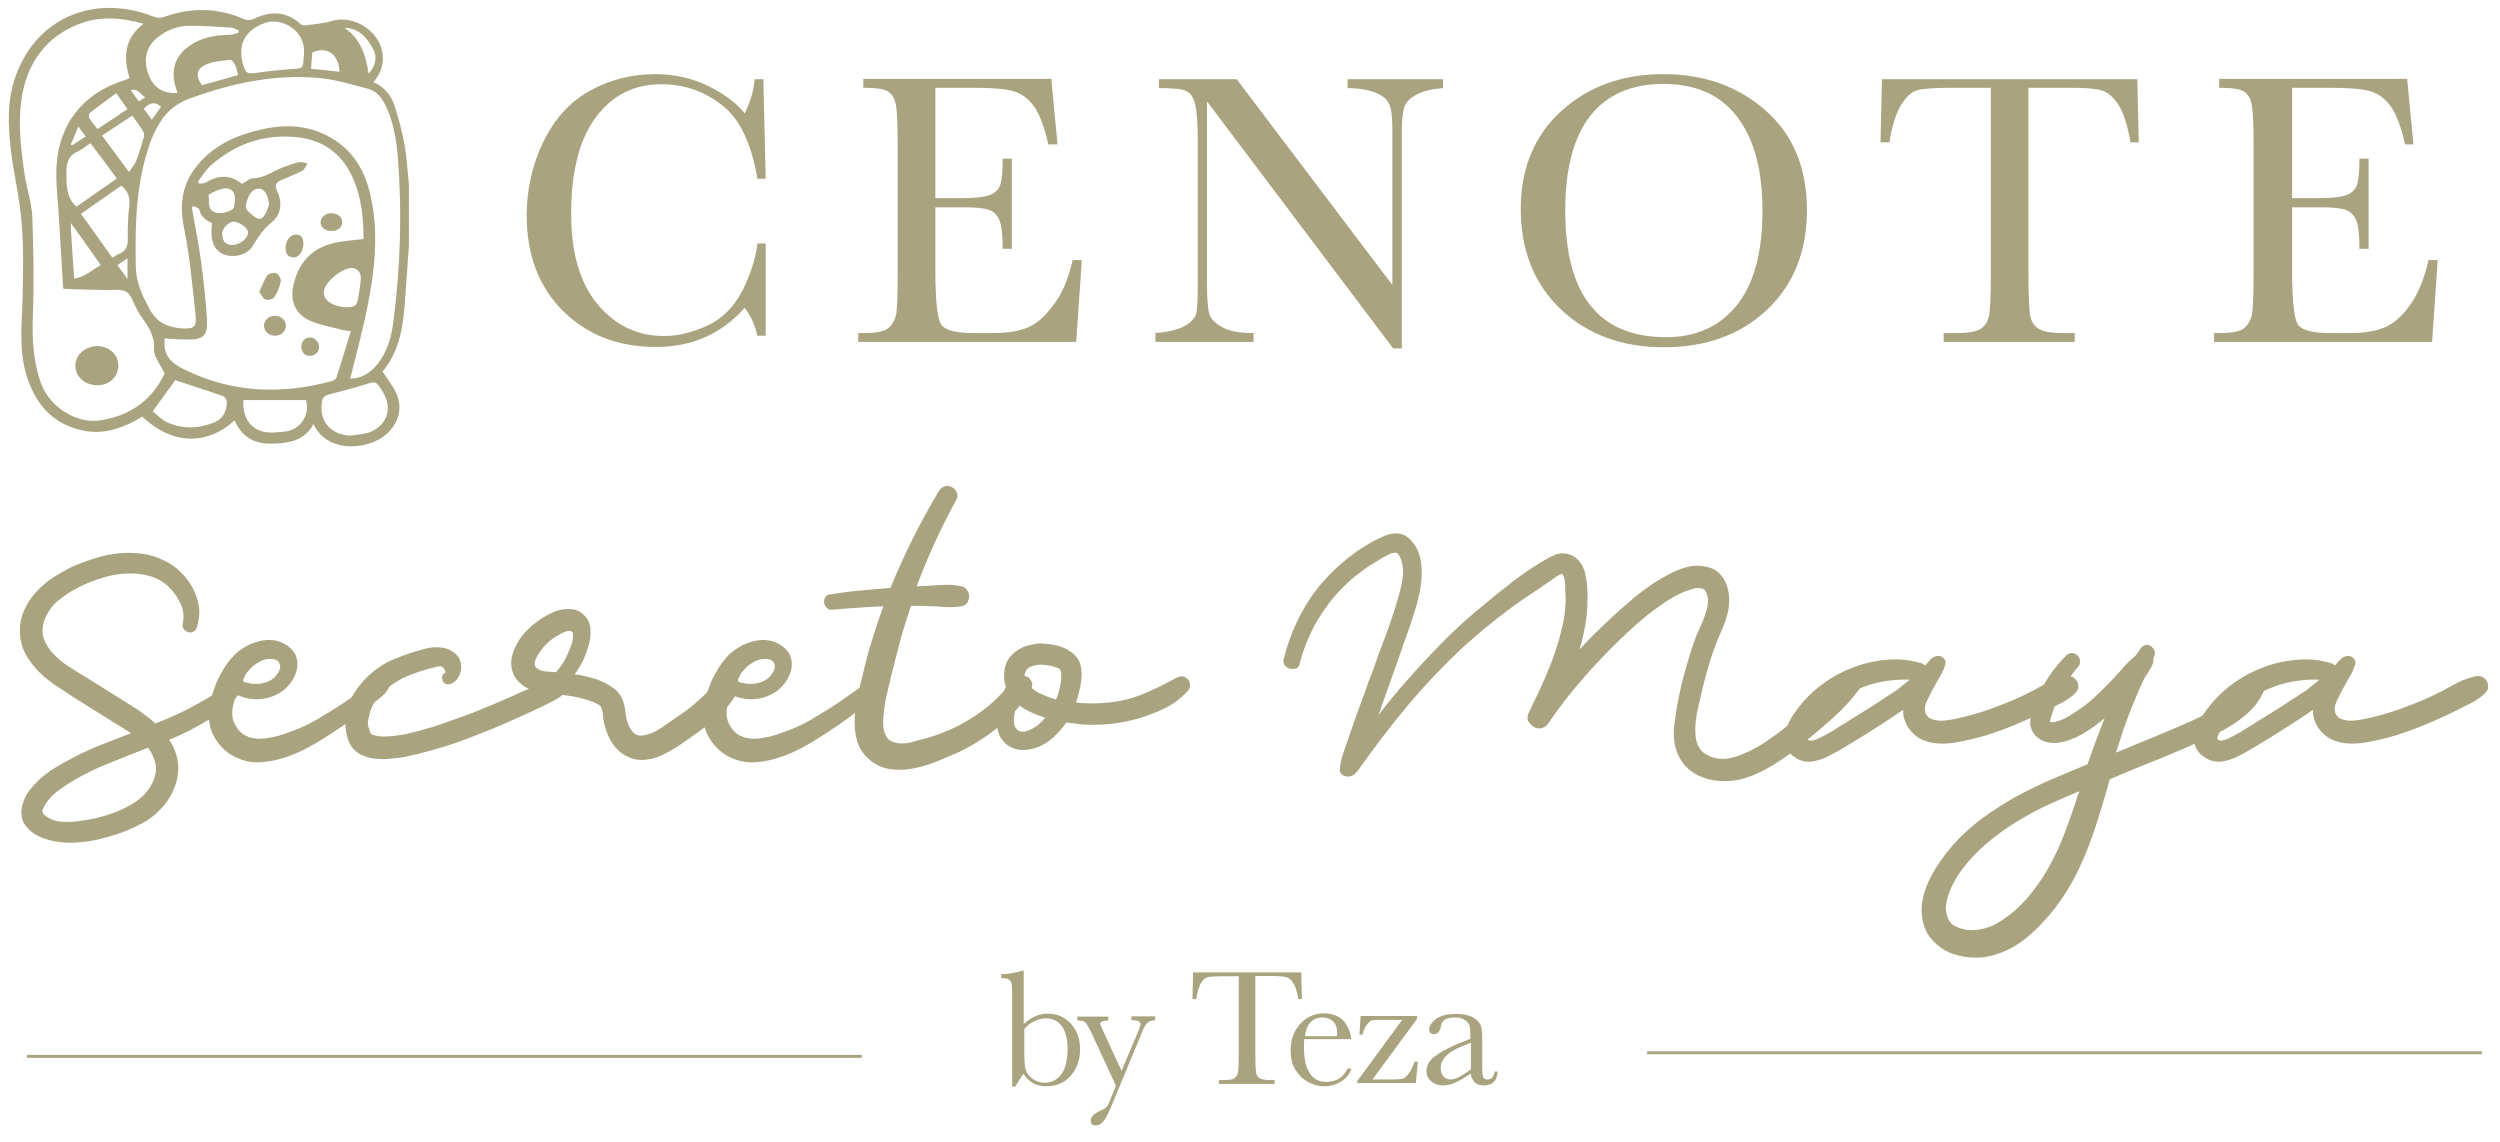 <?xml version="1.0" encoding="utf-8"?>
<!-- Generator: Adobe Illustrator 21.1.0, SVG Export Plug-In . SVG Version: 6.00 Build 0)  -->
<svg version="1.1" id="Capa_1" xmlns="http://www.w3.org/2000/svg" xmlns:xlink="http://www.w3.org/1999/xlink" x="0px" y="0px"
	 viewBox="0 0 843 385" style="enable-background:new 0 0 843 385;" xml:space="preserve">
<style type="text/css">
	.st0{fill:#A9A47F;}
	.st1{fill:none;stroke:#A9A47F;stroke-miterlimit:10;}
</style>
<g>
	<g>
		<g>
			<g>
				<g>
					<g>
						<g>
							<g>
								<path class="st0" d="M77.9,229.5c0.3-0.5,0.6-0.9,1.1-1c0.5-0.1,0.9,0,1.4,0.2c0.4,0.2,0.8,0.5,1.1,0.9
									c0.3,0.4,0.3,0.9,0.1,1.4c-0.9,2.2-2.3,4.1-4.2,5.8c-1.9,1.6-3.9,3.1-5.8,4.5c-2.4,1.6-4.9,3-7.4,4.3
									c-2.5,1.3-5.1,2.5-7.8,3.6h-0.1c1.1,1.5,1.9,3.2,2.5,4.9c0.6,1.7,0.9,3.6,0.8,5.5c-0.1,2.5-0.7,4.8-1.8,7.1
									c-1,2.2-2.4,4.2-4.2,6c-1.8,1.9-3.8,3.4-6.1,4.6c-2.3,1.2-4.6,2.2-7,3.1c-2.3,0.8-4.7,1.5-7.2,2.1c-2.4,0.6-4.9,0.9-7.4,1.1
									c-1.7,0.1-3.8,0.1-6.1-0.2c-2.3-0.3-4.4-0.9-6.4-1.8c-1.9-0.9-3.5-2.2-4.6-3.8c-1.1-1.6-1.4-3.6-0.8-6.1
									c0.5-1.9,1.3-3.6,2.5-5.1c1.2-1.5,2.6-3,4.2-4.3c1.6-1.3,3.2-2.5,5-3.5c1.8-1,3.4-2,5-2.8c3.3-1.7,6.7-3.3,10.1-4.6
									c3.4-1.3,6.9-2.7,10.4-4c-0.8-0.6-1.6-1.2-2.5-1.7c-0.8-0.5-1.7-1.1-2.6-1.6l-14.7-9.2c-2-1.3-4-2.6-6.1-4
									c-2.1-1.4-4-2.9-5.7-4.6c-1.7-1.7-3.2-3.6-4.4-5.7c-1.2-2.1-1.8-4.4-2-7c-0.1-2.7,0.3-5.1,1.3-7.4c1-2.3,2.3-4.3,4-6.2
									c1.7-1.8,3.6-3.5,5.8-4.9c2.2-1.4,4.4-2.7,6.6-3.7c2.3-1,4.8-1.9,7.3-2.7c2.5-0.8,5.1-1.3,7.7-1.6c2.6-0.3,5.2-0.2,7.8,0.1
									c2.6,0.3,5.1,1.1,7.5,2.3c2,0.9,3.8,2.2,5.4,3.8c1.6,1.6,2.9,3.3,4,5.3c1,2,1.7,4,2,6.2c0.3,2.2,0,4.4-0.7,6.6
									c-0.2,0.6-0.5,1-1,1.2c-0.4,0.2-0.9,0.2-1.3,0.1c-0.4-0.1-0.8-0.4-1.2-0.8c-0.3-0.4-0.4-0.9-0.3-1.5
									c0.5-2.4,0.3-4.8-0.8-7.1c-1.1-2.3-2.5-4.3-4.2-5.9c-1.9-1.8-4.2-3-6.7-3.7c-2.5-0.7-5.1-0.9-7.7-0.8
									c-3,0.1-5.9,0.7-8.8,1.6c-2.8,0.9-5.6,2-8.2,3.4c-2.3,1.2-4.5,2.7-6.6,4.4c-2,1.7-3.5,3.9-4.5,6.4c-0.9,2.5-1,4.8-0.3,6.8
									c0.7,2,1.9,3.8,3.4,5.4c1.5,1.6,3.3,3.1,5.4,4.4c2,1.3,4,2.5,5.8,3.6l14.7,9.2c1.5,0.9,3,1.9,4.5,3c1.5,1.1,2.9,2.2,4.2,3.5
									c0.1-0.1,0.3-0.2,0.5-0.3c0.2,0,0.4-0.1,0.5-0.2c2.5-0.9,4.9-2,7.3-3.1c2.4-1.1,4.7-2.3,7.1-3.7c0.9-0.5,1.8-1,2.8-1.6
									c1-0.6,2-1.2,2.9-1.9c0.9-0.7,1.8-1.4,2.6-2.2C76.9,231.3,77.5,230.4,77.9,229.5z M50.5,252.1c-0.1-0.1-0.2-0.1-0.3-0.2
									c0-0.1-0.1-0.2-0.3-0.3c-4.4,1.7-8.8,3.5-13.1,5.2c-4.3,1.7-8.6,3.8-12.7,6.2c-1.5,0.9-3,1.9-4.5,3
									c-1.5,1.1-2.8,2.3-3.9,3.8c-0.7,0.9-1.3,1.9-1.7,2.9c-0.4,1-0.1,1.9,0.8,2.6c1.7,1.4,3.8,2.2,6.3,2.3c2.4,0.1,4.7,0,6.7-0.4
									c2.4-0.3,4.8-0.8,7.2-1.5c2.4-0.7,4.7-1.5,6.9-2.6c2.1-1,4.1-2.2,5.9-3.7s3.2-3.3,4.2-5.5c0.9-2,1.3-4,1-6.1
									C52.6,255.8,51.8,253.9,50.5,252.1z"/>
								<path class="st0" d="M129,228.5c0.7-0.3,1.3-0.1,1.8,0.6c0.5,0.6,0.5,1.3,0.2,2c-0.7,1.5-1.8,2.8-3.2,3.9
									c-1.4,1.1-2.7,2.1-4,3.1c-1.9,1.5-3.8,2.9-5.7,4.3c-1.9,1.4-3.9,2.7-5.9,4c-1.8,1.2-3.6,2.4-5.5,3.5
									c-1.9,1.1-3.8,2.2-5.8,3.1c-2,0.9-4,1.7-6.1,2.3c-2.1,0.6-4.2,1-6.3,1.2c-2.3,0.2-4.5,0-6.6-0.7c-2.1-0.7-4-1.7-5.6-3.1
									c-1.6-1.4-2.9-3-3.9-5c-1-1.9-1.5-4.1-1.5-6.5c-0.1-1.8,0.2-3.6,0.7-5.4c0.5-1.8,1.1-3.5,1.8-5.3c0.7-1.7,1.6-3.3,2.5-4.8
									c0.9-1.5,2-2.9,3.3-4.3c1.1-1.1,2.3-2,3.8-2.9c1.4-0.8,2.9-1.4,4.5-1.8c1.6-0.4,3.1-0.5,4.7-0.3c1.6,0.2,3.1,0.8,4.5,1.8
									c1.5,1.1,2.4,2.3,2.8,3.7c0.4,1.4,0.4,2.8,0,4.2c-0.4,1.4-1,2.7-2,4c-1,1.3-2.1,2.3-3.4,3.1c-2.2,1.3-4.6,2-7.3,2.1
									c-2.6,0-5.1-0.6-7.3-1.8c-0.5,1.1-0.9,2.3-1.2,3.5c-0.3,1.2-0.5,2.3-0.5,3.5c0,1.1,0.2,2,0.5,2.9c0.3,0.9,0.8,1.7,1.4,2.6
									c0.1,0.3,0.5,0.7,1.1,1.2c0,0.2,0.2,0.4,0.5,0.5c0.1,0,0.2,0,0.3,0.2c0.1,0.1,0.2,0.2,0.3,0.2c0.4,0.3,0.7,0.4,0.9,0.5
									c0.1,0.1,0.1,0.1,0.2,0.1c0,0.1,0,0.1,0.1,0.1c0.3,0.1,0.6,0.2,0.9,0.3c0.3,0.1,0.6,0.1,0.9,0.2c0.1,0,0.2,0,0.3,0.1
									c0.1,0,0.2,0,0.3,0c0.1,0,0.3,0,0.5,0.1c0.2,0,0.3,0.1,0.5,0.1c0.3,0,0.7,0,1.1,0c0.4,0,0.8,0,1.2-0.1c0.5,0,0.8,0,0.9,0
									c0,0,0.3-0.1,0.9-0.2l2.2-0.4c0.8-0.2,1.6-0.4,2.4-0.7c0.8-0.2,1.6-0.5,2.3-0.8c3.4-1.1,6.6-2.6,9.7-4.4c3-1.8,6-3.6,9-5.6
									l7.7-5.4c0.9-0.7,1.7-1.3,2.6-1.9C126.9,229.3,127.9,228.8,129,228.5z M91.6,221.7c-1.4-0.1-2.8,0.2-4.1,0.9
									c-1.3,0.7-2.5,1.5-3.4,2.5c-0.9,0.9-1.5,1.6-1.8,2.3c-0.3,0.7-0.8,1.6-1.3,2.7c1.2,0.4,2.4,0.7,3.7,0.9
									c1.3,0.2,2.5,0.2,3.7-0.1c1.2-0.2,2.3-0.6,3.3-1.2c1-0.6,1.8-1.5,2.5-2.6c0.8-1.3,1-2.5,0.5-3.6
									C94.2,222.4,93.2,221.8,91.6,221.7z"/>
								<path class="st0" d="M188.2,228.4c0.6-0.1,1.2,0,1.7,0.2c0.5,0.2,0.9,0.5,1.1,1c0.2,0.4,0.3,0.9,0.3,1.5
									c0,0.5-0.3,1-0.7,1.5c-1.1,1.3-2.3,2.3-3.7,3c-1.4,0.7-2.8,1.4-4.3,2.2c-2.1,1-4.3,2-6.5,3c-2.2,1-4.3,1.9-6.5,2.9
									c-4.4,1.9-8.8,3.6-13.2,5.3c-4.4,1.6-8.9,3-13.5,4.2c-1.9,0.5-3.9,1-5.9,1.4c-2,0.4-4,0.6-6,0.8c-1.5,0.1-3.1,0.1-4.8-0.1
									c-1.6-0.2-3.1-0.7-4.5-1.4c-2-1.1-3.3-2.8-4-5.1c-0.7-2.3-0.9-4.5-0.6-6.6c0.4-3.5,1.6-6.7,3.6-9.5c2-2.8,4.4-5.2,7.3-7.2
									c1.5-1.1,3.2-2,4.9-2.7c1.7-0.7,3.4-1.4,5.2-2c1.7-0.5,3.6-1.1,5.5-1.6c1.9-0.5,3.8-0.6,5.6-0.3c1.4,0.2,2.7,0.8,3.9,1.8
									c1.2,1,1.8,2.3,1.9,3.9c0.1,1.1-0.2,2.3-0.8,3.4c-0.6,1.1-1.5,1.9-2.7,2.2c-0.4,0.1-0.8,0.1-1.1-0.1
									c-0.3-0.2-0.6-0.5-0.7-0.8c-0.1-0.3-0.2-0.7-0.1-1.1c0.1-0.4,0.3-0.7,0.7-0.9c0.4-0.3,0.5-0.7,0.3-1.2
									c-0.2-0.5-0.5-0.9-0.7-1.2c-0.4-0.5-0.9-0.7-1.6-0.7c-0.7,0-1.3,0.1-1.8,0.3c-3.4,0.8-6.7,1.9-9.8,3.2
									c-2.9,1.3-5.6,3.1-8,5.3s-4,4.9-4.7,8.2c-0.1,0.6-0.3,1.2-0.4,1.9c-0.1,0.7-0.1,1.3,0.1,1.9l0.7,2.3l0.1,0.1v0.1l0.4,0.4
									c0.3,0.1,0.5,0.3,0.6,0.4h0.1c0.4,0.1,0.7,0.2,0.8,0.2c0.1,0.1,0.3,0.1,0.6,0.1c0.1,0,0.3,0,0.5,0.1
									c1.1,0.2,2.3,0.2,3.7,0.1c0.9-0.1,1.6-0.1,2.1-0.2c0.4-0.1,1.1-0.2,2-0.3c0.9-0.1,1.7-0.3,2.5-0.5c0.8-0.2,1.6-0.4,2.5-0.6
									c1.9-0.5,3.8-1,5.7-1.6c1.9-0.6,3.7-1.2,5.6-1.9c3.7-1.3,7.4-2.6,11-4.1c3.6-1.5,7.2-3,10.8-4.6c1.5-0.7,2.9-1.3,4.4-2
									c1.4-0.6,2.9-1.3,4.3-2.1c1.1-0.5,2.1-1,3.2-1.5C186,228.8,187.1,228.5,188.2,228.4z"/>
								<path class="st0" d="M245.1,228.8c0.5-0.3,0.9-0.5,1.4-0.4c0.5,0.1,0.9,0.3,1.3,0.6c0.4,0.3,0.7,0.7,0.9,1.2
									c0.2,0.5,0.2,0.9,0.1,1.4c-0.2,0.8-0.6,1.7-1.2,2.6c-0.6,0.9-1.2,1.9-1.9,2.8c-0.7,0.9-1.4,1.8-2.2,2.6
									c-0.8,0.8-1.5,1.5-2.1,2c-1.4,1.2-2.9,2.4-4.4,3.5s-3,2.2-4.6,3.3c-1.4,1-2.9,2-4.5,3.1c-1.6,1-3.2,1.9-4.9,2.7
									c-1.7,0.8-3.5,1.3-5.3,1.5c-1.8,0.2-3.6,0-5.4-0.8c-1.1-0.5-2.2-1.1-3.1-1.9c-0.9-0.8-1.7-1.7-2.4-2.8
									c-0.7-1.1-1.2-2.2-1.7-3.4c-0.4-1.2-0.8-2.4-1-3.6c-0.1-0.3-0.1-0.7-0.2-1.1c0-0.4-0.1-0.7-0.1-1.1c0-0.1,0-0.2,0-0.4
									c0-0.2-0.1-0.3-0.1-0.5c-0.1-0.1-0.1-0.3-0.1-0.5c0-0.2,0-0.3-0.1-0.4c0-0.1-0.1-0.3-0.2-0.7l-0.4-0.6l-0.4-0.5
									c-0.1,0-0.3-0.1-0.5-0.3l-0.8-0.4l-0.6-0.3c-0.1-0.1-0.2-0.1-0.4-0.2c-0.2-0.1-0.3-0.1-0.4-0.1c-2.4-0.9-4.9-1.5-7.4-1.9
									c-2.5-0.4-5.1-0.7-7.6-1c-1.7-0.3-3.4-0.6-5.1-1c-1.6-0.4-3.1-1.3-4.4-2.6c-1.3-1.3-2-2.8-2.3-4.5c-0.3-1.7-0.1-3.3,0.5-5
									c1.1-3.1,3-5.9,5.7-8.3c2.7-2.4,5.5-4.1,8.5-5.3c1.5-0.5,3.1-0.7,4.8-0.6c1.7,0.1,3.1,0.8,4.3,2.1c1.1,1.1,1.7,2.5,1.8,4.1
									c0.1,1.6,0,3.1-0.4,4.6c-0.5,1.9-1.1,3.8-2,5.7c-0.9,1.9-2,3.6-3.3,5.3c1.3,0.2,2.6,0.4,3.9,0.7c1.3,0.3,2.5,0.6,3.8,1
									c2.1,0.7,4.1,1.7,5.9,3c1.8,1.3,3,3.1,3.5,5.5c0.1,0.5,0.2,0.9,0.3,1.4c0,0.5,0.1,0.9,0.2,1.4v0.5l0.2,1
									c0.2,0.9,0.5,1.7,0.8,2.5c0.3,0.8,0.8,1.5,1.3,2.2c0.7,0.9,1.6,1.5,2.6,1.6c1,0.1,2,0,3.1-0.4c1.3-0.3,2.6-0.9,3.7-1.6
									s2.2-1.4,3.3-2.2c1.1-0.7,2.1-1.5,3.2-2.2c1-0.7,2.1-1.5,3.1-2.2c1-0.7,2.1-1.6,3.2-2.6c1.1-1,2.2-2,3.4-3.1
									c1.1-1.1,2.3-2.1,3.4-3.1C243.1,230.4,244.1,229.5,245.1,228.8z M181.6,219.6c-0.3,0.4-0.6,0.9-0.9,1.4
									c-0.3,0.5-0.5,1-0.7,1.6c-0.2,0.5-0.2,1.1-0.2,1.6c0.1,0.5,0.3,1,0.8,1.4c0.9,0.8,2.1,1.2,3.4,1.3c1.3,0.1,2.5,0.2,3.7,0.3
									c1.5-1.7,2.7-3.4,3.6-5.2c0.5-1.1,1.1-2.5,1.7-4c0.6-1.5,0.8-2.9,0.7-4.3c-0.1-0.7-0.4-1.1-0.9-1.3
									c-0.4-0.2-0.9-0.2-1.5-0.1c-0.5,0.1-1.1,0.3-1.7,0.6c-0.6,0.3-1.1,0.6-1.5,0.8C185.5,215.1,183.3,217.1,181.6,219.6z"/>
								<path class="st0" d="M295.7,228.5c0.7-0.3,1.3-0.1,1.8,0.6c0.5,0.6,0.5,1.3,0.2,2c-0.7,1.5-1.8,2.8-3.2,3.9
									c-1.4,1.1-2.7,2.1-4,3.1c-1.9,1.5-3.8,2.9-5.7,4.3c-1.9,1.4-3.9,2.7-5.9,4c-1.8,1.2-3.6,2.4-5.5,3.5
									c-1.9,1.1-3.8,2.2-5.8,3.1c-2,0.9-4,1.7-6.1,2.3c-2.1,0.6-4.2,1-6.3,1.2c-2.3,0.2-4.5,0-6.6-0.7c-2.1-0.7-4-1.7-5.6-3.1
									c-1.6-1.4-2.9-3-3.9-5c-1-1.9-1.5-4.1-1.5-6.5c-0.1-1.8,0.2-3.6,0.7-5.4c0.5-1.8,1.1-3.5,1.8-5.3c0.7-1.7,1.6-3.3,2.5-4.8
									c0.9-1.5,2-2.9,3.3-4.3c1.1-1.1,2.3-2,3.8-2.9c1.4-0.8,2.9-1.4,4.5-1.8c1.6-0.4,3.1-0.5,4.7-0.3c1.6,0.2,3.1,0.8,4.5,1.8
									c1.5,1.1,2.4,2.3,2.8,3.7c0.4,1.4,0.4,2.8,0,4.2c-0.4,1.4-1,2.7-2,4c-1,1.3-2.1,2.3-3.4,3.1c-2.2,1.3-4.6,2-7.3,2.1
									c-2.6,0-5.1-0.6-7.3-1.8c-0.5,1.1-0.9,2.3-1.2,3.5c-0.3,1.2-0.5,2.3-0.5,3.5c0,1.1,0.2,2,0.5,2.9c0.3,0.9,0.8,1.7,1.4,2.6
									c0.1,0.3,0.5,0.7,1.1,1.2c0,0.2,0.2,0.4,0.5,0.5c0.1,0,0.2,0,0.3,0.2c0.1,0.1,0.2,0.2,0.3,0.2c0.4,0.3,0.7,0.4,0.9,0.5
									c0.1,0.1,0.1,0.1,0.2,0.1c0,0.1,0,0.1,0.1,0.1c0.3,0.1,0.6,0.2,0.9,0.3c0.3,0.1,0.6,0.1,0.9,0.2c0.1,0,0.2,0,0.3,0.1
									c0.1,0,0.2,0,0.3,0c0.1,0,0.3,0,0.5,0.1c0.2,0,0.3,0.1,0.5,0.1c0.3,0,0.7,0,1.1,0c0.4,0,0.8,0,1.2-0.1c0.5,0,0.8,0,0.9,0
									c0,0,0.3-0.1,0.9-0.2l2.2-0.4c0.8-0.2,1.6-0.4,2.4-0.7c0.8-0.2,1.6-0.5,2.3-0.8c3.4-1.1,6.6-2.6,9.7-4.4c3-1.8,6-3.6,9-5.6
									l7.7-5.4c0.9-0.7,1.7-1.3,2.6-1.9C293.7,229.3,294.7,228.8,295.7,228.5z M258.4,221.7c-1.4-0.1-2.8,0.2-4.1,0.9
									c-1.3,0.7-2.5,1.5-3.4,2.5c-0.9,0.9-1.5,1.6-1.8,2.3c-0.3,0.7-0.8,1.6-1.3,2.7c1.2,0.4,2.4,0.7,3.7,0.9
									c1.3,0.2,2.5,0.2,3.7-0.1c1.2-0.2,2.3-0.6,3.3-1.2c1-0.6,1.8-1.5,2.5-2.6c0.8-1.3,1-2.5,0.5-3.6
									C261,222.4,260,221.8,258.4,221.7z"/>
								<path class="st0" d="M343.3,229.1c0.5-0.5,1.1-0.7,1.7-0.7c0.6,0,1.1,0.2,1.6,0.5c0.4,0.3,0.7,0.8,0.9,1.4
									c0.2,0.6,0.1,1.2-0.3,1.8c-1.3,2.4-2.9,4.7-4.8,6.8c-1.9,2.1-3.9,4.1-6.1,5.9s-4.5,3.4-6.9,4.9c-2.4,1.5-4.8,2.8-7.3,3.9
									c-2.1,0.9-4.4,1.9-6.9,2.9c-2.5,1-5.1,1.7-7.7,2.2c-2.6,0.5-5.1,0.5-7.6,0.1c-2.5-0.4-4.7-1.5-6.7-3.3
									c-1.9-1.7-3.2-3.8-3.8-6.1c-0.6-2.3-0.8-4.8-0.7-7.4c0.1-2.6,0.5-5.1,1.1-7.7c0.6-2.6,1.1-4.9,1.7-7.1c0.9-4,2-8,3.2-11.8
									c1.2-3.9,2.5-7.7,3.9-11.5c-3,0.1-6,0.3-9,0.5c-3,0.2-6,0.4-9,0.7c-0.6,0.1-1.1-0.1-1.5-0.5c-0.4-0.4-0.6-0.9-0.7-1.4
									c-0.1-0.5,0-1,0.3-1.5c0.2-0.5,0.7-0.7,1.3-0.8c3.4-0.5,6.8-1,10.3-1.3c3.4-0.3,6.9-0.6,10.3-0.9
									c4.7-11.5,10.2-22.5,16.5-33c0.5-0.7,1.1-1.2,1.8-1.3c0.7-0.1,1.4,0,2,0.4c0.6,0.3,1,0.8,1.3,1.5c0.3,0.7,0.2,1.4-0.3,2.2
									c-5.1,9.4-9.7,19.3-13.5,29.7c0.7,0,1.5,0,2.3-0.1c0.8,0,1.5-0.1,2.3-0.1c1.8-0.1,3.7-0.2,5.6-0.3c1.9-0.1,3.7,0.1,5.5,0.5
									c0.7,0.1,1.2,0.5,1.6,1.1c0.4,0.6,0.6,1.2,0.6,1.8c0,0.6-0.2,1.2-0.5,1.8c-0.3,0.5-0.9,0.9-1.6,1c-1.7,0.3-3.5,0.4-5.4,0.3
									c-1.9-0.2-3.7-0.3-5.6-0.3c-1.1-0.1-2.1-0.1-3.2-0.1c-1.1,0-2.1,0-3.2,0c-1.3,4-2.6,8-3.7,12s-2.1,8.1-3.1,12.1
									c-0.5,2.3-1.1,4.5-1.6,6.8c-0.5,2.2-0.8,4.5-1,6.9c-0.1,0.7-0.1,1.5-0.1,2.4c0,0.8,0.1,1.7,0.3,2.5c0.2,0.8,0.5,1.5,0.9,2.2
									c0.4,0.7,1,1.2,1.7,1.6c0.8,0.4,1.7,0.7,2.6,0.8c0.9,0.1,1.8,0.1,2.8,0c1-0.1,1.9-0.3,2.8-0.6c0.9-0.3,1.8-0.5,2.6-0.7
									c2.1-0.5,4.2-1.2,6.1-1.9c1.9-0.7,3.9-1.6,5.8-2.5c4.1-2.1,7.8-4.5,11.1-7.3S339.9,232.1,343.3,229.1z"/>
								<path class="st0" d="M397.1,228.9c0.6-0.3,1.2-0.4,1.8-0.3c0.6,0.2,1,0.5,1.4,0.9c0.3,0.4,0.5,1,0.5,1.6s-0.2,1.1-0.7,1.6
									c-2.1,2.3-4.6,4.2-7.4,5.6s-5.7,2.5-8.7,3.4c-6.1,1.8-12.5,2.5-18.9,2.1l-5.8-0.7c-1.3,1.9-2.8,3.7-4.6,5.3
									c-1.8,1.6-3.7,2.7-5.9,3.4c-1.3,0.4-2.6,0.6-3.9,0.6c-1.3,0-2.5-0.3-3.6-0.8c-1.1-0.5-2-1.2-2.8-2.2
									c-0.8-0.9-1.3-2.1-1.6-3.5c-0.3-1.4-0.3-2.9-0.1-4.4c0.2-1.5,0.5-2.9,0.9-4.3c0.3-0.9,0.6-1.9,0.9-2.8
									c0.3-0.9,0.7-1.8,1.1-2.7c-0.5-1.4-0.7-2.9-0.6-4.6c0.1-1.5,0.4-2.8,1-3.9c0.6-1.1,1.4-2.1,2.4-2.9c1-0.8,2.1-1.4,3.4-1.9
									c1.3-0.4,2.6-0.7,3.9-0.9c1.2-0.1,2.5,0,4,0.2c1.5,0.2,2.9,0.5,4.2,1c1.3,0.5,2.5,1.2,3.6,2.1c1,0.9,1.8,2,2.2,3.3
									c0.4,1.4,0.5,2.9,0.4,4.5c-0.2,1.6-0.4,3-0.8,4.4c-0.3,1.4-0.7,2.8-1.2,4.3c2.1,0.3,4.3,0.4,6.4,0.4c2.1,0,4.1-0.2,6.1-0.4
									c4.2-0.5,8.2-1.6,11.8-3.2C389.8,232.7,393.5,230.9,397.1,228.9z M351.6,243.7c0.3-0.3,0.6-0.7,0.9-1c0.3-0.3,0.5-0.6,0.8-1
									c-2.1-0.5-4-1.3-5.9-2.2c-1.9-0.9-3.5-2-4.8-3.4c-0.1,0.3-0.2,0.7-0.3,1.1c-0.1,0.4-0.1,0.8-0.2,1.2
									c-0.1,0.5-0.3,1.1-0.4,1.8c-0.1,0.7-0.2,1.3-0.3,2c-0.1,0.7,0,1.3,0.1,2c0.1,0.7,0.3,1.2,0.7,1.7c0.5,0.8,1.3,1.2,2.2,1.3
									c0.9,0.1,1.8-0.1,2.8-0.5c0.9-0.4,1.8-0.9,2.7-1.5C350.5,244.7,351.1,244.2,351.6,243.7z M345.6,225.8
									c-0.5,0.9-0.7,1.7-0.6,2.6c0.1,0.8,0.5,1.6,1.1,2.4c0.6,0.7,1.2,1.4,2,2c0.8,0.6,1.5,1.1,2.2,1.4c2,0.9,4,1.7,6.1,2.3
									c0.2-0.5,0.4-1,0.6-1.5c0.2-0.5,0.3-1,0.5-1.5c0.3-1,0.5-2.1,0.7-3.3c0.2-1.2,0.2-2.3,0.1-3.4c-0.1-1-0.6-1.7-1.4-2
									s-1.6-0.6-2.5-0.8c-0.7-0.1-1.4-0.2-2.2-0.3c-0.8-0.1-1.6-0.1-2.4,0c-0.8,0.1-1.6,0.3-2.3,0.6
									C346.5,224.7,346,225.2,345.6,225.8z"/>
								<path class="st0" d="M623.1,228.7c0.5-0.3,1-0.5,1.6-0.4c0.6,0.1,1.1,0.3,1.5,0.7c0.4,0.4,0.7,0.8,0.8,1.4
									c0.1,0.6,0,1.1-0.4,1.6c-2.3,3.2-5.1,6.3-8.5,9.4c-3.4,3-6.6,5.8-9.7,8.2c-1.6,1.3-3.3,2.7-5.1,4.1
									c-1.8,1.4-3.7,2.6-5.6,3.8c-1.9,1.2-3.9,2.2-5.9,3.1c-2,0.9-4,1.5-5.9,1.9c-0.7,0.1-1.5,0.2-2.3,0.3
									c-0.8,0.1-1.6,0.1-2.4,0.1c-3.1,0-6.1-0.7-8.8-2.1c-2.7-1.4-4.8-3.6-6.1-6.5c-0.5-1.1-0.9-2.3-1.1-3.5
									c-0.2-1.2-0.3-2.4-0.3-3.6c0-0.9,0-1.9,0.2-2.9c0.1-1,0.2-2,0.4-2.9c0.3-2.2,0.7-4.5,1.2-6.9c0.5-2.4,1-4.6,1.6-6.7
									c0.5-2,1.2-4.2,1.9-6.6c0.7-2.4,1.5-4.5,2.2-6.5l1.2-2.7c0.7-1.5,1.3-2.9,1.8-4.4c0.5-1.4,0.9-2.9,1-4.4
									c0.1-0.7,0-1.5-0.2-2.4c-0.2-0.8-0.5-1.6-1-2.2l-0.5-0.4l-0.3-0.1c-0.4-0.1-0.7-0.2-0.8-0.2c-0.3,0-0.3-0.1-0.2-0.4
									c-0.2,0.2-0.4,0.3-0.7,0.3c-0.4,0-0.7,0-0.8,0c-0.1,0-0.3,0-0.6,0.1c-0.1,0-0.2,0.1-0.5,0.2c-2.1,0.5-4.1,1.3-6,2.4
									c-1.9,1-3.8,2.2-5.5,3.5c-2.5,1.7-4.9,3.6-7.2,5.6c-2.3,2-4.5,4.1-6.7,6.2c-4.4,4.3-8.7,8.8-12.7,13.5
									c-4.1,4.7-7.8,9.6-11.2,14.6c-0.6,0.7-1.3,1.1-2.1,1.2c-0.8,0.1-1.5-0.1-2.1-0.5c-0.6-0.4-1.1-0.9-1.5-1.6
									c-0.3-0.7-0.3-1.5,0.1-2.4c1.2-2.5,2.5-5.1,3.8-7.9c1.3-2.8,2.5-5.6,3.6-8.4c1.1-2.8,2.1-5.7,2.9-8.6
									c0.8-2.9,1.5-5.7,1.9-8.5c0.1-1.3,0.2-2.6,0.3-3.9c0.1-1.3,0-2.6-0.1-3.9v-1.1c0-0.9-0.1-1.8-0.2-2.7
									c-0.1-0.9-0.4-1.6-0.8-2.2c-0.3-0.5-0.9-0.5-1.7,0c-0.8,0.4-1.5,0.9-2.1,1.3l-0.9,0.7l-5.9,4c-4,2.6-7.9,5.4-11.6,8.3
									c-3.7,2.9-7.3,5.9-10.7,8.9c-6.9,6.3-13.4,13.1-19.7,20.5c-6.2,7.4-12,15-17.3,22.6c-0.3,0.3-0.5,0.4-0.6,0.5l-0.1,0.2
									c-0.3,0.4-0.8,0.7-1.3,0.8c-0.5,0.2-1,0.2-1.5,0.1c-0.5-0.1-0.9-0.3-1.2-0.6c-0.3-0.3-0.5-0.7-0.4-1.3
									c0.1-1.3,0.3-2.5,0.6-3.6c0.3-1.1,0.7-2.2,1.1-3.3l0.4-1.2l1.6-4.6l1.2-3.5l2.8-7.7c0.5-1.3,0.9-2.6,1.4-3.9
									c0.4-1.3,0.9-2.6,1.5-3.9l2.9-8.2c1.2-3.1,2.4-6.2,3.5-9.4c1.1-3.2,2.1-6.4,3-9.6c0.3-1.2,0.6-2.5,0.9-3.8
									c0.2-1.3,0.4-2.6,0.4-4c0-1.9-0.4-3.7-1.1-5.2c-0.5-0.9-1-1.5-1.6-1.6c-0.6-0.1-1.4,0-2.3,0.4c-0.7,0.3-1.5,0.7-2.4,1.2
									c-0.9,0.5-1.6,0.9-2.3,1.3h0.1c-3.2,1.9-6.2,4.1-9.1,6.6c-2.8,2.5-5.4,5.3-7.6,8.3c-2.2,3-4.2,6.2-5.8,9.6
									c-1.6,3.4-2.9,7-3.8,10.6c-0.1,0.6-0.5,1-1,1.1c-0.5,0.1-1.1,0.1-1.6,0c-0.5-0.1-1-0.4-1.4-0.9c-0.4-0.4-0.5-1-0.4-1.6
									c1.1-4.5,2.7-9,4.8-13.3c2.1-4.3,4.7-8.3,7.7-11.9c2.7-3.2,5.7-6.1,9.1-8.8c3.4-2.7,6.9-4.9,10.5-6.6c1.1-0.5,2.2-1,3.4-1.3
									c1.2-0.3,2.4-0.3,3.7,0c1,0.3,1.9,0.9,2.6,1.6c0.7,0.7,1.3,1.5,1.9,2.4c0.7,1.3,1.2,2.6,1.5,4.1c0.3,1.4,0.4,2.9,0.4,4.4
									c0,1.9-0.2,3.7-0.5,5.6c-0.4,2.1-0.9,4.2-1.6,6.5c-0.7,2.2-1.4,4.4-2.1,6.5l-0.8,2.2l-5.4,15.4c-0.9,2.5-1.8,5-2.7,7.5
									c-0.9,2.5-1.7,5-2.5,7.5c1.8-2.7,3.7-5.3,5.8-7.8c2-2.5,4.1-5,6.3-7.4c3.4-3.9,7-7.7,10.7-11.5c3.7-3.8,7.6-7.4,11.6-10.8
									c4-3.4,8.1-6.7,12.2-9.9c4.1-3.2,8.3-6,12.6-8.4c0.7-0.4,1.5-0.7,2.2-1c0.7-0.3,1.6-0.4,2.5-0.4c0.5,0,1.1,0.1,1.8,0.3
									c0.6,0.2,1.2,0.5,1.8,0.9c0.9,0.7,1.7,1.6,2.2,2.5c0.5,0.9,0.9,1.9,1.1,3c0.3,1.3,0.5,2.7,0.6,4c0.1,1.3,0.1,2.7,0.1,4.1
									c0,1.5,0,3.1-0.2,4.6c-0.1,1.5-0.3,3.1-0.6,4.6c-0.6,3.1-1.4,6.4-2.4,9.8c1.9-2.1,3.9-4.3,6-6.4c2.1-2.1,4.3-4.1,6.4-6.1
									c2.3-2.1,4.6-4.2,7-6.2c2.4-2,4.8-3.7,7.1-5.3c1.8-1.1,3.7-2.2,5.8-3.3c2.1-1,4.2-1.8,6.5-2.2c2.2-0.3,4.3-0.1,6.3,0.6
									c2,0.7,3.5,2.2,4.6,4.3c0.9,1.9,1.3,4,1.3,6.2c0,2.1-0.4,4.1-1.1,6.2c-0.3,1-0.7,2-1.1,2.9c-0.4,0.9-0.8,1.9-1.2,2.8
									c-0.5,1.1-0.9,2.2-1.3,3.3c-0.4,1-0.8,2.1-1.2,3.3c-0.7,2.3-1.4,4.5-2,6.8c-0.6,2.2-1.2,4.5-1.7,6.9c-0.5,2.1-1,4.2-1.4,6.4
									c-0.4,2.2-0.5,4.3-0.4,6.5c0.1,1.8,0.5,3.4,1.4,4.8c0.8,1.4,2.1,2.4,3.9,3.1c0.7,0.3,1.5,0.6,2.2,0.7
									c0.7,0.1,1.4,0.2,2.2,0.2c0.9,0,1.9-0.1,3-0.4c1.1-0.2,2.1-0.5,3-0.9c3.5-1.3,6.8-3.1,10-5.4c3.2-2.2,6.1-4.5,8.9-6.9
									c0.9-0.8,1.9-1.6,2.9-2.5c1-0.9,1.9-1.7,2.9-2.6c1.9-1.7,3.9-3.4,5.8-5.1c1.9-1.7,3.8-3.2,5.7-4.4V228.7z"/>
								<path class="st0" d="M696.7,228.5c0.7-0.1,1.3-0.1,1.9,0.2c0.6,0.3,1,0.7,1.3,1.2s0.4,1.1,0.4,1.7c0,0.6-0.3,1.2-0.9,1.8
									c-1.3,1.3-2.9,2.4-4.7,3.3c-1.8,0.9-3.5,1.7-5.2,2.6c-1.6,0.8-3.2,1.6-4.9,2.3c-1.6,0.7-3.3,1.5-5,2.2
									c-3.3,1.4-6.7,2.6-10.1,3.7c-3.4,1-6.8,1.8-10.4,2.4c-1.8,0.3-3.6,0.4-5.5,0.3c-1.8-0.1-3.6-0.5-5.4-1.3
									c-1.4-0.7-2.6-1.7-3.7-3c-1-1.2-1.7-2.7-2.1-4.3c-0.2-1.1-0.2-2.2,0-3.3l-2.8,1.9c-1.9,1.3-3.9,2.6-5.9,3.9
									c-2,1.3-4,2.5-6,3.8c-1.9,1.1-3.7,2.3-5.6,3.4c-1.8,1.1-3.7,2.2-5.7,3.2c-1.7,0.9-3.6,1.5-5.5,1.8c-1.9,0.2-3.8-0.2-5.5-1.4
									c-1.9-1.3-2.9-2.8-3.1-4.5c-0.2-1.7,0.1-3.5,0.8-5.3c0.7-1.8,1.7-3.5,3-5.2c1.2-1.7,2.4-3.1,3.5-4.2c2.3-2.5,5-4.6,8-6.5
									c3-1.9,6.2-3.3,9.5-4.4c3.3-1.1,6.8-1.7,10.3-1.9c3.5-0.2,6.9,0.2,10.3,1.2c0.6,0.2,1.1,0.6,1.4,1.1
									c0.5-0.5,0.9-1.1,1.4-1.6c0.4-0.5,0.9-1,1.5-1.4c0.3-0.3,0.7-0.4,1.2-0.5c0.5-0.1,0.9,0,1.3,0.2c0.4,0.2,0.7,0.5,0.9,0.9
									c0.2,0.4,0.2,0.8,0,1.4c-0.5,1.5-1.2,3-2.1,4.4c-0.8,1.4-1.6,2.8-2.4,4.3c-0.5,1.1-1.1,2.3-1.8,3.7c-0.6,1.4-0.7,2.7-0.3,4
									c0.5,1.2,1.3,2,2.5,2.4c1.2,0.4,2.5,0.6,3.9,0.5c1.4-0.1,2.8-0.3,4.2-0.6c1.4-0.3,2.5-0.6,3.4-0.8c2.9-0.7,5.8-1.6,8.6-2.6
									c2.8-1,5.6-2.1,8.4-3.3c1.3-0.6,2.7-1.2,4-1.9c1.3-0.6,2.7-1.3,4-2.1c1.3-0.7,2.7-1.4,4.2-2.2
									C693.7,229.4,695.1,228.8,696.7,228.5z M644.5,229.4c-0.1-0.1-0.2-0.3-0.2-0.5c0-0.1,0-0.1,0.1-0.2c-2.8-0.1-5.5,0-8.2,0.4
									c-2.7,0.4-5.3,1-7.8,2c-5.3,1.9-9.9,4.9-13.7,8.9c-0.9,1-1.8,2.1-2.7,3.2c-0.9,1.1-1.6,2.3-2.3,3.6
									c-0.2,0.4-0.4,0.9-0.6,1.5c-0.2,0.6-0.1,1.1,0.3,1.5c0.4,0.4,1,0.5,1.7,0.4c0.7-0.1,1.3-0.3,1.8-0.5
									c1.5-0.7,3.1-1.5,4.6-2.4c1.5-0.9,3-1.9,4.5-2.8c1.5-0.9,3-1.9,4.5-2.8c1.5-0.9,3-1.9,4.5-2.8l8.9-5.8L644.5,229.4z"/>
								<path class="st0" d="M763.5,231.3c-0.7,2.1-1.8,4.1-3.1,5.8c-1.3,1.7-2.9,3.2-4.7,4.6c-1.8,1.4-3.6,2.6-5.6,3.7
									c-2,1.1-3.9,2.1-5.9,3c-5,2.3-10.1,4.5-15.2,6.6c-5.1,2-10.3,4.1-15.4,6.3l-2.6,1.1c-0.9,3.4-1.9,6.7-2.9,10
									c-1,3.3-2,6.5-3.2,9.8c-1.5,4.3-3.3,8.5-5.3,12.5c-2,4-4.4,7.8-7.2,11.4c-1.4,1.8-3,3.6-4.7,5.4c-1.7,1.8-3.5,3.4-5.4,4.9
									c-1.9,1.5-3.9,2.7-6.1,3.7c-2.2,1-4.5,1.7-6.9,2.1c-2.3,0.3-4.7,0.3-7-0.1c-2.3-0.4-4.5-1.1-6.4-2.2
									c-1.9-1.1-3.5-2.6-4.9-4.4c-1.3-1.8-2.1-4-2.4-6.6c-0.3-2.1-0.1-4.3,0.4-6.4s1.3-4.2,2.3-6.2s2.2-3.9,3.5-5.8
									c1.3-1.8,2.6-3.5,4-5.1c2.9-3.3,6.2-6.3,9.8-9c3.6-2.6,7.3-5,11.2-7.2c3.9-2.1,7.9-4.1,12.1-5.9c4.1-1.8,8.3-3.5,12.4-5.2
									c2.1-6.1,4.3-12,6.6-17.6c-1.8,1.6-3.7,3.1-5.7,4.5c-1.1,0.7-2.2,1.5-3.5,2.2c-1.2,0.7-2.5,1.3-3.9,1.8
									c-1.3,0.5-2.7,0.8-4.1,1c-1.4,0.1-2.7,0-4-0.4c-1.2-0.4-2.2-1.1-3.1-2c-0.8-0.9-1.3-2-1.5-3.4c-0.1-1.4,0.2-2.8,0.7-4.3
									c0.5-1.4,1.1-2.8,1.6-4.1c1.1-2.7,2.5-5.3,4.1-7.7c1.6-2.4,3.5-4.6,5.6-6.7c0.5-0.5,1.1-0.8,1.7-0.7c0.6,0.1,1,0.3,1.4,0.7
									c0.4,0.4,0.6,0.9,0.7,1.5c0.1,0.6-0.1,1.2-0.6,1.7c-2,2.3-3.8,4.9-5.3,7.6s-2.7,5.6-3.6,8.6c-0.3,0.7-0.4,1.4-0.5,1.9
									c-0.1,0.4-0.2,0.7-0.2,1c0.3,0.2,0.6,0.3,1.1,0.3c0.5,0,0.9,0,1.2-0.1c1.4-0.3,2.8-0.8,4.2-1.6c1.4-0.8,2.6-1.6,3.8-2.4
									c1.9-1.3,3.8-2.7,5.5-4.3c1.7-1.6,3.4-3.2,5-4.9c1.5-1.5,3-3.1,4.4-4.8c1.4-1.6,2.9-3.1,4.6-4.5l1.7-2.4
									c0.4-0.6,0.9-0.9,1.4-1c0.5-0.1,1,0,1.4,0.3c0.4,0.3,0.8,0.7,1,1.2c0.2,0.5,0.2,1.1-0.1,1.7l-0.3,0.7c0.1,0.5,0.1,1,0,1.3
									c-0.3,0.9-0.8,1.8-1.3,2.7c-0.5,0.9-1.1,1.7-1.7,2.6c-1.4,3-2.7,6-3.9,9c-1.1,2.7-2.2,5.5-3.1,8.2c-0.9,2.7-1.8,5.5-2.7,8.3
									c0,0.1,0,0.2-0.1,0.3c0,0.1,0,0.2,0,0.3c4.4-1.8,8.8-3.6,13.2-5.4c4.4-1.8,8.7-3.7,13.1-5.6c3.7-1.7,7.4-3.6,10.9-5.8
									c3.5-2.2,6.5-5,8.9-8.3c0.4-0.5,0.9-0.9,1.5-1.1c0.6-0.2,1.1-0.2,1.6,0c0.5,0.2,0.9,0.5,1.2,1
									C763.8,229.9,763.8,230.6,763.5,231.3z M700.5,270.3c0.2-0.7,0.4-1.5,0.7-2.2c0.2-0.7,0.5-1.4,0.8-2.2
									c-3.4,1.4-6.8,2.9-10.2,4.4c-3.4,1.5-6.7,3.2-9.9,5.1c-3.2,1.8-6.3,3.9-9.2,6.1s-5.6,4.6-8.1,7.3c-1.4,1.5-2.7,3.1-3.9,4.8
									c-1.2,1.6-2.2,3.4-3.1,5.3c-0.7,1.5-1.3,3.2-1.7,5.1c-0.4,1.8-0.3,3.6,0.3,5.3c0.5,1.6,1.5,2.8,3,3.5c1.5,0.7,3,1.2,4.5,1.3
									c4,0.2,7.8-0.8,11.2-3.1c3.5-2.2,6.5-4.9,9.2-8c2.6-3.1,5-6.4,7-10c2-3.6,3.8-7.3,5.3-11.2
									C697.9,277.8,699.3,274,700.5,270.3z"/>
								<path class="st0" d="M834.9,228.5c0.7-0.1,1.3-0.1,1.9,0.2c0.6,0.3,1,0.7,1.3,1.2s0.4,1.1,0.4,1.7c0,0.6-0.3,1.2-0.9,1.8
									c-1.3,1.3-2.9,2.4-4.7,3.3c-1.8,0.9-3.5,1.7-5.2,2.6c-1.6,0.8-3.2,1.6-4.9,2.3c-1.6,0.7-3.3,1.5-5,2.2
									c-3.3,1.4-6.7,2.6-10.1,3.7c-3.4,1-6.8,1.8-10.4,2.4c-1.8,0.3-3.6,0.4-5.5,0.3c-1.8-0.1-3.6-0.5-5.4-1.3
									c-1.4-0.7-2.6-1.7-3.7-3c-1-1.2-1.7-2.7-2.1-4.3c-0.2-1.1-0.2-2.2,0-3.3l-2.8,1.9c-1.9,1.3-3.9,2.6-5.9,3.9
									c-2,1.3-4,2.5-6,3.8c-1.9,1.1-3.7,2.3-5.6,3.4c-1.8,1.1-3.7,2.2-5.7,3.2c-1.7,0.9-3.6,1.5-5.5,1.8c-1.9,0.2-3.8-0.2-5.5-1.4
									c-1.9-1.3-2.9-2.8-3.1-4.5c-0.2-1.7,0.1-3.5,0.8-5.3c0.7-1.8,1.7-3.5,3-5.2c1.2-1.7,2.4-3.1,3.5-4.2c2.3-2.5,5-4.6,8-6.5
									c3-1.9,6.2-3.3,9.5-4.4c3.3-1.1,6.8-1.7,10.3-1.9c3.5-0.2,6.9,0.2,10.3,1.2c0.6,0.2,1.1,0.6,1.4,1.1
									c0.5-0.5,0.9-1.1,1.4-1.6c0.4-0.5,0.9-1,1.5-1.4c0.3-0.3,0.7-0.4,1.2-0.5c0.5-0.1,0.9,0,1.3,0.2c0.4,0.2,0.7,0.5,0.9,0.9
									c0.2,0.4,0.2,0.8,0,1.4c-0.5,1.5-1.2,3-2.1,4.4c-0.8,1.4-1.6,2.8-2.4,4.3c-0.5,1.1-1.1,2.3-1.8,3.7c-0.6,1.4-0.7,2.7-0.3,4
									c0.5,1.2,1.3,2,2.5,2.4c1.2,0.4,2.5,0.6,3.9,0.5c1.4-0.1,2.8-0.3,4.2-0.6c1.4-0.3,2.5-0.6,3.4-0.8c2.9-0.7,5.8-1.6,8.6-2.6
									c2.8-1,5.6-2.1,8.4-3.3c1.3-0.6,2.7-1.2,4-1.9c1.3-0.6,2.7-1.3,4-2.1c1.3-0.7,2.7-1.4,4.2-2.2
									C831.9,229.4,833.4,228.8,834.9,228.5z M782.7,229.4c-0.1-0.1-0.2-0.3-0.2-0.5c0-0.1,0-0.1,0.1-0.2c-2.8-0.1-5.5,0-8.2,0.4
									c-2.7,0.4-5.3,1-7.8,2c-5.3,1.9-9.9,4.9-13.7,8.9c-0.9,1-1.8,2.1-2.7,3.2c-0.9,1.1-1.6,2.3-2.3,3.6
									c-0.2,0.4-0.4,0.9-0.6,1.5c-0.2,0.6-0.1,1.1,0.3,1.5c0.4,0.4,1,0.5,1.7,0.4c0.7-0.1,1.3-0.3,1.8-0.5
									c1.5-0.7,3.1-1.5,4.6-2.4c1.5-0.9,3-1.9,4.5-2.8c1.5-0.9,3-1.9,4.5-2.8c1.5-0.9,3-1.9,4.5-2.8l8.9-5.8L782.7,229.4z"/>
							</g>
							<g>
								<path class="st1" d="M77.9,229.5c0.3-0.5,0.6-0.9,1.1-1c0.5-0.1,0.9,0,1.4,0.2c0.4,0.2,0.8,0.5,1.1,0.9
									c0.3,0.4,0.3,0.9,0.1,1.4c-0.9,2.2-2.3,4.1-4.2,5.8c-1.9,1.6-3.9,3.1-5.8,4.5c-2.4,1.6-4.9,3-7.4,4.3
									c-2.5,1.3-5.1,2.5-7.8,3.6h-0.1c1.1,1.5,1.9,3.2,2.5,4.9c0.6,1.7,0.9,3.6,0.8,5.5c-0.1,2.5-0.7,4.8-1.8,7.1
									c-1,2.2-2.4,4.2-4.2,6c-1.8,1.9-3.8,3.4-6.1,4.6c-2.3,1.2-4.6,2.2-7,3.1c-2.3,0.8-4.7,1.5-7.2,2.1c-2.4,0.6-4.9,0.9-7.4,1.1
									c-1.7,0.1-3.8,0.1-6.1-0.2c-2.3-0.3-4.4-0.9-6.4-1.8c-1.9-0.9-3.5-2.2-4.6-3.8c-1.1-1.6-1.4-3.6-0.8-6.1
									c0.5-1.9,1.3-3.6,2.5-5.1c1.2-1.5,2.6-3,4.2-4.3c1.6-1.3,3.2-2.5,5-3.5c1.8-1,3.4-2,5-2.8c3.3-1.7,6.7-3.3,10.1-4.6
									c3.4-1.3,6.9-2.7,10.4-4c-0.8-0.6-1.6-1.2-2.5-1.7c-0.8-0.5-1.7-1.1-2.6-1.6l-14.7-9.2c-2-1.3-4-2.6-6.1-4
									c-2.1-1.4-4-2.9-5.7-4.6c-1.7-1.7-3.2-3.6-4.4-5.7c-1.2-2.1-1.8-4.4-2-7c-0.1-2.7,0.3-5.1,1.3-7.4c1-2.3,2.3-4.3,4-6.2
									c1.7-1.8,3.6-3.5,5.8-4.9c2.2-1.4,4.4-2.7,6.6-3.7c2.3-1,4.8-1.9,7.3-2.7c2.5-0.8,5.1-1.3,7.7-1.6c2.6-0.3,5.2-0.2,7.8,0.1
									c2.6,0.3,5.1,1.1,7.5,2.3c2,0.9,3.8,2.2,5.4,3.8c1.6,1.6,2.9,3.3,4,5.3c1,2,1.7,4,2,6.2c0.3,2.2,0,4.4-0.7,6.6
									c-0.2,0.6-0.5,1-1,1.2c-0.4,0.2-0.9,0.2-1.3,0.1c-0.4-0.1-0.8-0.4-1.2-0.8c-0.3-0.4-0.4-0.9-0.3-1.5
									c0.5-2.4,0.3-4.8-0.8-7.1c-1.1-2.3-2.5-4.3-4.2-5.9c-1.9-1.8-4.2-3-6.7-3.7c-2.5-0.7-5.1-0.9-7.7-0.8
									c-3,0.1-5.9,0.7-8.8,1.6c-2.8,0.9-5.6,2-8.2,3.4c-2.3,1.2-4.5,2.7-6.6,4.4c-2,1.7-3.5,3.9-4.5,6.4c-0.9,2.5-1,4.8-0.3,6.8
									c0.7,2,1.9,3.8,3.4,5.4c1.5,1.6,3.3,3.1,5.4,4.4c2,1.3,4,2.5,5.8,3.6l14.7,9.2c1.5,0.9,3,1.9,4.5,3c1.5,1.1,2.9,2.2,4.2,3.5
									c0.1-0.1,0.3-0.2,0.5-0.3c0.2,0,0.4-0.1,0.5-0.2c2.5-0.9,4.9-2,7.3-3.1c2.4-1.1,4.7-2.3,7.1-3.7c0.9-0.5,1.8-1,2.8-1.6
									c1-0.6,2-1.2,2.9-1.9c0.9-0.7,1.8-1.4,2.6-2.2C76.9,231.3,77.5,230.4,77.9,229.5z M50.5,252.1c-0.1-0.1-0.2-0.1-0.3-0.2
									c0-0.1-0.1-0.2-0.3-0.3c-4.4,1.7-8.8,3.5-13.1,5.2c-4.3,1.7-8.6,3.8-12.7,6.2c-1.5,0.9-3,1.9-4.5,3
									c-1.5,1.1-2.8,2.3-3.9,3.8c-0.7,0.9-1.3,1.9-1.7,2.9c-0.4,1-0.1,1.9,0.8,2.6c1.7,1.4,3.8,2.2,6.3,2.3c2.4,0.1,4.7,0,6.7-0.4
									c2.4-0.3,4.8-0.8,7.2-1.5c2.4-0.7,4.7-1.5,6.9-2.6c2.1-1,4.1-2.2,5.9-3.7s3.2-3.3,4.2-5.5c0.9-2,1.3-4,1-6.1
									C52.6,255.8,51.8,253.9,50.5,252.1z"/>
								<path class="st1" d="M129,228.5c0.7-0.3,1.3-0.1,1.8,0.6c0.5,0.6,0.5,1.3,0.2,2c-0.7,1.5-1.8,2.8-3.2,3.9
									c-1.4,1.1-2.7,2.1-4,3.1c-1.9,1.5-3.8,2.9-5.7,4.3c-1.9,1.4-3.9,2.7-5.9,4c-1.8,1.2-3.6,2.4-5.5,3.5
									c-1.9,1.1-3.8,2.2-5.8,3.1c-2,0.9-4,1.7-6.1,2.3c-2.1,0.6-4.2,1-6.3,1.2c-2.3,0.2-4.5,0-6.6-0.7c-2.1-0.7-4-1.7-5.6-3.1
									c-1.6-1.4-2.9-3-3.9-5c-1-1.9-1.5-4.1-1.5-6.5c-0.1-1.8,0.2-3.6,0.7-5.4c0.5-1.8,1.1-3.5,1.8-5.3c0.7-1.7,1.6-3.3,2.5-4.8
									c0.9-1.5,2-2.9,3.3-4.3c1.1-1.1,2.3-2,3.8-2.9c1.4-0.8,2.9-1.4,4.5-1.8c1.6-0.4,3.1-0.5,4.7-0.3c1.6,0.2,3.1,0.8,4.5,1.8
									c1.5,1.1,2.4,2.3,2.8,3.7c0.4,1.4,0.4,2.8,0,4.2c-0.4,1.4-1,2.7-2,4c-1,1.3-2.1,2.3-3.4,3.1c-2.2,1.3-4.6,2-7.3,2.1
									c-2.6,0-5.1-0.6-7.3-1.8c-0.5,1.1-0.9,2.3-1.2,3.5c-0.3,1.2-0.5,2.3-0.5,3.5c0,1.1,0.2,2,0.5,2.9c0.3,0.9,0.8,1.7,1.4,2.6
									c0.1,0.3,0.5,0.7,1.1,1.2c0,0.2,0.2,0.4,0.5,0.5c0.1,0,0.2,0,0.3,0.2c0.1,0.1,0.2,0.2,0.3,0.2c0.4,0.3,0.7,0.4,0.9,0.5
									c0.1,0.1,0.1,0.1,0.2,0.1c0,0.1,0,0.1,0.1,0.1c0.3,0.1,0.6,0.2,0.9,0.3c0.3,0.1,0.6,0.1,0.9,0.2c0.1,0,0.2,0,0.3,0.1
									c0.1,0,0.2,0,0.3,0c0.1,0,0.3,0,0.5,0.1c0.2,0,0.3,0.1,0.5,0.1c0.3,0,0.7,0,1.1,0c0.4,0,0.8,0,1.2-0.1c0.5,0,0.8,0,0.9,0
									c0,0,0.3-0.1,0.9-0.2l2.2-0.4c0.8-0.2,1.6-0.4,2.4-0.7c0.8-0.2,1.6-0.5,2.3-0.8c3.4-1.1,6.6-2.6,9.7-4.4c3-1.8,6-3.6,9-5.6
									l7.7-5.4c0.9-0.7,1.7-1.3,2.6-1.9C126.9,229.3,127.9,228.8,129,228.5z M91.6,221.7c-1.4-0.1-2.8,0.2-4.1,0.9
									c-1.3,0.7-2.5,1.5-3.4,2.5c-0.9,0.9-1.5,1.6-1.8,2.3c-0.3,0.7-0.8,1.6-1.3,2.7c1.2,0.4,2.4,0.7,3.7,0.9
									c1.3,0.2,2.5,0.2,3.7-0.1c1.2-0.2,2.3-0.6,3.3-1.2c1-0.6,1.8-1.5,2.5-2.6c0.8-1.3,1-2.5,0.5-3.6
									C94.2,222.4,93.2,221.8,91.6,221.7z"/>
								<path class="st1" d="M188.2,228.4c0.6-0.1,1.2,0,1.7,0.2c0.5,0.2,0.9,0.5,1.1,1c0.2,0.4,0.3,0.9,0.3,1.5
									c0,0.5-0.3,1-0.7,1.5c-1.1,1.3-2.3,2.3-3.7,3c-1.4,0.7-2.8,1.4-4.3,2.2c-2.1,1-4.3,2-6.5,3c-2.2,1-4.3,1.9-6.5,2.9
									c-4.4,1.9-8.8,3.6-13.2,5.3c-4.4,1.6-8.9,3-13.5,4.2c-1.9,0.5-3.9,1-5.9,1.4c-2,0.4-4,0.6-6,0.8c-1.5,0.1-3.1,0.1-4.8-0.1
									c-1.6-0.2-3.1-0.7-4.5-1.4c-2-1.1-3.3-2.8-4-5.1c-0.7-2.3-0.9-4.5-0.6-6.6c0.4-3.5,1.6-6.7,3.6-9.5c2-2.8,4.4-5.2,7.3-7.2
									c1.5-1.1,3.2-2,4.9-2.7c1.7-0.7,3.4-1.4,5.2-2c1.7-0.5,3.6-1.1,5.5-1.6c1.9-0.5,3.8-0.6,5.6-0.3c1.4,0.2,2.7,0.8,3.9,1.8
									c1.2,1,1.8,2.3,1.9,3.9c0.1,1.1-0.2,2.3-0.8,3.4c-0.6,1.1-1.5,1.9-2.7,2.2c-0.4,0.1-0.8,0.1-1.1-0.1
									c-0.3-0.2-0.6-0.5-0.7-0.8c-0.1-0.3-0.2-0.7-0.1-1.1c0.1-0.4,0.3-0.7,0.7-0.9c0.4-0.3,0.5-0.7,0.3-1.2
									c-0.2-0.5-0.5-0.9-0.7-1.2c-0.4-0.5-0.9-0.7-1.6-0.7c-0.7,0-1.3,0.1-1.8,0.3c-3.4,0.8-6.7,1.9-9.8,3.2
									c-2.9,1.3-5.6,3.1-8,5.3s-4,4.9-4.7,8.2c-0.1,0.6-0.3,1.2-0.4,1.9c-0.1,0.7-0.1,1.3,0.1,1.9l0.7,2.3l0.1,0.1v0.1l0.4,0.4
									c0.3,0.1,0.5,0.3,0.6,0.4h0.1c0.4,0.1,0.7,0.2,0.8,0.2c0.1,0.1,0.3,0.1,0.6,0.1c0.1,0,0.3,0,0.5,0.1
									c1.1,0.2,2.3,0.2,3.7,0.1c0.9-0.1,1.6-0.1,2.1-0.2c0.4-0.1,1.1-0.2,2-0.3c0.9-0.1,1.7-0.3,2.5-0.5c0.8-0.2,1.6-0.4,2.5-0.6
									c1.9-0.5,3.8-1,5.7-1.6c1.9-0.6,3.7-1.2,5.6-1.9c3.7-1.3,7.4-2.6,11-4.1c3.6-1.5,7.2-3,10.8-4.6c1.5-0.7,2.9-1.3,4.4-2
									c1.4-0.6,2.9-1.3,4.3-2.1c1.1-0.5,2.1-1,3.2-1.5C186,228.8,187.1,228.5,188.2,228.4z"/>
								<path class="st1" d="M245.1,228.8c0.5-0.3,0.9-0.5,1.4-0.4c0.5,0.1,0.9,0.3,1.3,0.6c0.4,0.3,0.7,0.7,0.9,1.2
									c0.2,0.5,0.2,0.9,0.1,1.4c-0.2,0.8-0.6,1.7-1.2,2.6c-0.6,0.9-1.2,1.9-1.9,2.8c-0.7,0.9-1.4,1.8-2.2,2.6
									c-0.8,0.8-1.5,1.5-2.1,2c-1.4,1.2-2.9,2.4-4.4,3.5s-3,2.2-4.6,3.3c-1.4,1-2.9,2-4.5,3.1c-1.6,1-3.2,1.9-4.9,2.7
									c-1.7,0.8-3.5,1.3-5.3,1.5c-1.8,0.2-3.6,0-5.4-0.8c-1.1-0.5-2.2-1.1-3.1-1.9c-0.9-0.8-1.7-1.7-2.4-2.8
									c-0.7-1.1-1.2-2.2-1.7-3.4c-0.4-1.2-0.8-2.4-1-3.6c-0.1-0.3-0.1-0.7-0.2-1.1c0-0.4-0.1-0.7-0.1-1.1c0-0.1,0-0.2,0-0.4
									c0-0.2-0.1-0.3-0.1-0.5c-0.1-0.1-0.1-0.3-0.1-0.5c0-0.2,0-0.3-0.1-0.4c0-0.1-0.1-0.3-0.2-0.7l-0.4-0.6l-0.4-0.5
									c-0.1,0-0.3-0.1-0.5-0.3l-0.8-0.4l-0.6-0.3c-0.1-0.1-0.2-0.1-0.4-0.2c-0.2-0.1-0.3-0.1-0.4-0.1c-2.4-0.9-4.9-1.5-7.4-1.9
									c-2.5-0.4-5.1-0.7-7.6-1c-1.7-0.3-3.4-0.6-5.1-1c-1.6-0.4-3.1-1.3-4.4-2.6c-1.3-1.3-2-2.8-2.3-4.5c-0.3-1.7-0.1-3.3,0.5-5
									c1.1-3.1,3-5.9,5.7-8.3c2.7-2.4,5.5-4.1,8.5-5.3c1.5-0.5,3.1-0.7,4.8-0.6c1.7,0.1,3.1,0.8,4.3,2.1c1.1,1.1,1.7,2.5,1.8,4.1
									c0.1,1.6,0,3.1-0.4,4.6c-0.5,1.9-1.1,3.8-2,5.7c-0.9,1.9-2,3.6-3.3,5.3c1.3,0.2,2.6,0.4,3.9,0.7c1.3,0.3,2.5,0.6,3.8,1
									c2.1,0.7,4.1,1.7,5.9,3c1.8,1.3,3,3.1,3.5,5.5c0.1,0.5,0.2,0.9,0.3,1.4c0,0.5,0.1,0.9,0.2,1.4v0.5l0.2,1
									c0.2,0.9,0.5,1.7,0.8,2.5c0.3,0.8,0.8,1.5,1.3,2.2c0.7,0.9,1.6,1.5,2.6,1.6c1,0.1,2,0,3.1-0.4c1.3-0.3,2.6-0.9,3.7-1.6
									s2.2-1.4,3.3-2.2c1.1-0.7,2.1-1.5,3.2-2.2c1-0.7,2.1-1.5,3.1-2.2c1-0.7,2.1-1.6,3.2-2.6c1.1-1,2.2-2,3.4-3.1
									c1.1-1.1,2.3-2.1,3.4-3.1C243.1,230.4,244.1,229.5,245.1,228.8z M181.6,219.6c-0.3,0.4-0.6,0.9-0.9,1.4
									c-0.3,0.5-0.5,1-0.7,1.6c-0.2,0.5-0.2,1.1-0.2,1.6c0.1,0.5,0.3,1,0.8,1.4c0.9,0.8,2.1,1.2,3.4,1.3c1.3,0.1,2.5,0.2,3.7,0.3
									c1.5-1.7,2.7-3.4,3.6-5.2c0.5-1.1,1.1-2.5,1.7-4c0.6-1.5,0.8-2.9,0.7-4.3c-0.1-0.7-0.4-1.1-0.9-1.3
									c-0.4-0.2-0.9-0.2-1.5-0.1c-0.5,0.1-1.1,0.3-1.7,0.6c-0.6,0.3-1.1,0.6-1.5,0.8C185.5,215.1,183.3,217.1,181.6,219.6z"/>
								<path class="st1" d="M295.7,228.5c0.7-0.3,1.3-0.1,1.8,0.6c0.5,0.6,0.5,1.3,0.2,2c-0.7,1.5-1.8,2.8-3.2,3.9
									c-1.4,1.1-2.7,2.1-4,3.1c-1.9,1.5-3.8,2.9-5.7,4.3c-1.9,1.4-3.9,2.7-5.9,4c-1.8,1.2-3.6,2.4-5.5,3.5
									c-1.9,1.1-3.8,2.2-5.8,3.1c-2,0.9-4,1.7-6.1,2.3c-2.1,0.6-4.2,1-6.3,1.2c-2.3,0.2-4.5,0-6.6-0.7c-2.1-0.7-4-1.7-5.6-3.1
									c-1.6-1.4-2.9-3-3.9-5c-1-1.9-1.5-4.1-1.5-6.5c-0.1-1.8,0.2-3.6,0.7-5.4c0.5-1.8,1.1-3.5,1.8-5.3c0.7-1.7,1.6-3.3,2.5-4.8
									c0.9-1.5,2-2.9,3.3-4.3c1.1-1.1,2.3-2,3.8-2.9c1.4-0.8,2.9-1.4,4.5-1.8c1.6-0.4,3.1-0.5,4.7-0.3c1.6,0.2,3.1,0.8,4.5,1.8
									c1.5,1.1,2.4,2.3,2.8,3.7c0.4,1.4,0.4,2.8,0,4.2c-0.4,1.4-1,2.7-2,4c-1,1.3-2.1,2.3-3.4,3.1c-2.2,1.3-4.6,2-7.3,2.1
									c-2.6,0-5.1-0.6-7.3-1.8c-0.5,1.1-0.9,2.3-1.2,3.5c-0.3,1.2-0.5,2.3-0.5,3.5c0,1.1,0.2,2,0.5,2.9c0.3,0.9,0.8,1.7,1.4,2.6
									c0.1,0.3,0.5,0.7,1.1,1.2c0,0.2,0.2,0.4,0.5,0.5c0.1,0,0.2,0,0.3,0.2c0.1,0.1,0.2,0.2,0.3,0.2c0.4,0.3,0.7,0.4,0.9,0.5
									c0.1,0.1,0.1,0.1,0.2,0.1c0,0.1,0,0.1,0.1,0.1c0.3,0.1,0.6,0.2,0.9,0.3c0.3,0.1,0.6,0.1,0.9,0.2c0.1,0,0.2,0,0.3,0.1
									c0.1,0,0.2,0,0.3,0c0.1,0,0.3,0,0.5,0.1c0.2,0,0.3,0.1,0.5,0.1c0.3,0,0.7,0,1.1,0c0.4,0,0.8,0,1.2-0.1c0.5,0,0.8,0,0.9,0
									c0,0,0.3-0.1,0.9-0.2l2.2-0.4c0.8-0.2,1.6-0.4,2.4-0.7c0.8-0.2,1.6-0.5,2.3-0.8c3.4-1.1,6.6-2.6,9.7-4.4c3-1.8,6-3.6,9-5.6
									l7.7-5.4c0.9-0.7,1.7-1.3,2.6-1.9C293.7,229.3,294.7,228.8,295.7,228.5z M258.4,221.7c-1.4-0.1-2.8,0.2-4.1,0.9
									c-1.3,0.7-2.5,1.5-3.4,2.5c-0.9,0.9-1.5,1.6-1.8,2.3c-0.3,0.7-0.8,1.6-1.3,2.7c1.2,0.4,2.4,0.7,3.7,0.9
									c1.3,0.2,2.5,0.2,3.7-0.1c1.2-0.2,2.3-0.6,3.3-1.2c1-0.6,1.8-1.5,2.5-2.6c0.8-1.3,1-2.5,0.5-3.6
									C261,222.4,260,221.8,258.4,221.7z"/>
								<path class="st1" d="M343.3,229.1c0.5-0.5,1.1-0.7,1.7-0.7c0.6,0,1.1,0.2,1.6,0.5c0.4,0.3,0.7,0.8,0.9,1.4
									c0.2,0.6,0.1,1.2-0.3,1.8c-1.3,2.4-2.9,4.7-4.8,6.8c-1.9,2.1-3.9,4.1-6.1,5.9s-4.5,3.4-6.9,4.9c-2.4,1.5-4.8,2.8-7.3,3.9
									c-2.1,0.9-4.4,1.9-6.9,2.9c-2.5,1-5.1,1.7-7.7,2.2c-2.6,0.5-5.1,0.5-7.6,0.1c-2.5-0.4-4.7-1.5-6.7-3.3
									c-1.9-1.7-3.2-3.8-3.8-6.1c-0.6-2.3-0.8-4.8-0.7-7.4c0.1-2.6,0.5-5.1,1.1-7.7c0.6-2.6,1.1-4.9,1.7-7.1c0.9-4,2-8,3.2-11.8
									c1.2-3.9,2.5-7.7,3.9-11.5c-3,0.1-6,0.3-9,0.5c-3,0.2-6,0.4-9,0.7c-0.6,0.1-1.1-0.1-1.5-0.5c-0.4-0.4-0.6-0.9-0.7-1.4
									c-0.1-0.5,0-1,0.3-1.5c0.2-0.5,0.7-0.7,1.3-0.8c3.4-0.5,6.8-1,10.3-1.3c3.4-0.3,6.9-0.6,10.3-0.9
									c4.7-11.5,10.2-22.5,16.5-33c0.5-0.7,1.1-1.2,1.8-1.3c0.7-0.1,1.4,0,2,0.4c0.6,0.3,1,0.8,1.3,1.5c0.3,0.7,0.2,1.4-0.3,2.2
									c-5.1,9.4-9.7,19.3-13.5,29.7c0.7,0,1.5,0,2.3-0.1c0.8,0,1.5-0.1,2.3-0.1c1.8-0.1,3.7-0.2,5.6-0.3c1.9-0.1,3.7,0.1,5.5,0.5
									c0.7,0.1,1.2,0.5,1.6,1.1c0.4,0.6,0.6,1.2,0.6,1.8c0,0.6-0.2,1.2-0.5,1.8c-0.3,0.5-0.9,0.9-1.6,1c-1.7,0.3-3.5,0.4-5.4,0.3
									c-1.9-0.2-3.7-0.3-5.6-0.3c-1.1-0.1-2.1-0.1-3.2-0.1c-1.1,0-2.1,0-3.2,0c-1.3,4-2.6,8-3.7,12s-2.1,8.1-3.1,12.1
									c-0.5,2.3-1.1,4.5-1.6,6.8c-0.5,2.2-0.8,4.5-1,6.9c-0.1,0.7-0.1,1.5-0.1,2.4c0,0.8,0.1,1.7,0.3,2.5c0.2,0.8,0.5,1.5,0.9,2.2
									c0.4,0.7,1,1.2,1.7,1.6c0.8,0.4,1.7,0.7,2.6,0.8c0.9,0.1,1.8,0.1,2.8,0c1-0.1,1.9-0.3,2.8-0.6c0.9-0.3,1.8-0.5,2.6-0.7
									c2.1-0.5,4.2-1.2,6.1-1.9c1.9-0.7,3.9-1.6,5.8-2.5c4.1-2.1,7.8-4.5,11.1-7.3S339.9,232.1,343.3,229.1z"/>
								<path class="st1" d="M397.1,228.9c0.6-0.3,1.2-0.4,1.8-0.3c0.6,0.2,1,0.5,1.4,0.9c0.3,0.4,0.5,1,0.5,1.6s-0.2,1.1-0.7,1.6
									c-2.1,2.3-4.6,4.2-7.4,5.6s-5.7,2.5-8.7,3.4c-6.1,1.8-12.5,2.5-18.9,2.1l-5.8-0.7c-1.3,1.9-2.8,3.7-4.6,5.3
									c-1.8,1.6-3.7,2.7-5.9,3.4c-1.3,0.4-2.6,0.6-3.9,0.6c-1.3,0-2.5-0.3-3.6-0.8c-1.1-0.5-2-1.2-2.8-2.2
									c-0.8-0.9-1.3-2.1-1.6-3.5c-0.3-1.4-0.3-2.9-0.1-4.4c0.2-1.5,0.5-2.9,0.9-4.3c0.3-0.9,0.6-1.9,0.9-2.8
									c0.3-0.9,0.7-1.8,1.1-2.7c-0.5-1.4-0.7-2.9-0.6-4.6c0.1-1.5,0.4-2.8,1-3.9c0.6-1.1,1.4-2.1,2.4-2.9c1-0.8,2.1-1.4,3.4-1.9
									c1.3-0.4,2.6-0.7,3.9-0.9c1.2-0.1,2.5,0,4,0.2c1.5,0.2,2.9,0.5,4.2,1c1.3,0.5,2.5,1.2,3.6,2.1c1,0.9,1.8,2,2.2,3.3
									c0.4,1.4,0.5,2.9,0.4,4.5c-0.2,1.6-0.4,3-0.8,4.4c-0.3,1.4-0.7,2.8-1.2,4.3c2.1,0.3,4.3,0.4,6.4,0.4c2.1,0,4.1-0.2,6.1-0.4
									c4.2-0.5,8.2-1.6,11.8-3.2C389.8,232.7,393.5,230.9,397.1,228.9z M351.6,243.7c0.3-0.3,0.6-0.7,0.9-1c0.3-0.3,0.5-0.6,0.8-1
									c-2.1-0.5-4-1.3-5.9-2.2c-1.9-0.9-3.5-2-4.8-3.4c-0.1,0.3-0.2,0.7-0.3,1.1c-0.1,0.4-0.1,0.8-0.2,1.2
									c-0.1,0.5-0.3,1.1-0.4,1.8c-0.1,0.7-0.2,1.3-0.3,2c-0.1,0.7,0,1.3,0.1,2c0.1,0.7,0.3,1.2,0.7,1.7c0.5,0.8,1.3,1.2,2.2,1.3
									c0.9,0.1,1.8-0.1,2.8-0.5c0.9-0.4,1.8-0.9,2.7-1.5C350.5,244.7,351.1,244.2,351.6,243.7z M345.6,225.8
									c-0.5,0.9-0.7,1.7-0.6,2.6c0.1,0.8,0.5,1.6,1.1,2.4c0.6,0.7,1.2,1.4,2,2c0.8,0.6,1.5,1.1,2.2,1.4c2,0.9,4,1.7,6.1,2.3
									c0.2-0.5,0.4-1,0.6-1.5c0.2-0.5,0.3-1,0.5-1.5c0.3-1,0.5-2.1,0.7-3.3c0.2-1.2,0.2-2.3,0.1-3.4c-0.1-1-0.6-1.7-1.4-2
									s-1.6-0.6-2.5-0.8c-0.7-0.1-1.4-0.2-2.2-0.3c-0.8-0.1-1.6-0.1-2.4,0c-0.8,0.1-1.6,0.3-2.3,0.6
									C346.5,224.7,346,225.2,345.6,225.8z"/>
								<path class="st1" d="M623.1,228.7c0.5-0.3,1-0.5,1.6-0.4c0.6,0.1,1.1,0.3,1.5,0.7c0.4,0.4,0.7,0.8,0.8,1.4
									c0.1,0.6,0,1.1-0.4,1.6c-2.3,3.2-5.1,6.3-8.5,9.4c-3.4,3-6.6,5.8-9.7,8.2c-1.6,1.3-3.3,2.7-5.1,4.1
									c-1.8,1.4-3.7,2.6-5.6,3.8c-1.9,1.2-3.9,2.2-5.9,3.1c-2,0.9-4,1.5-5.9,1.9c-0.7,0.1-1.5,0.2-2.3,0.3
									c-0.8,0.1-1.6,0.1-2.4,0.1c-3.1,0-6.1-0.7-8.8-2.1c-2.7-1.4-4.8-3.6-6.1-6.5c-0.5-1.1-0.9-2.3-1.1-3.5
									c-0.2-1.2-0.3-2.4-0.3-3.6c0-0.9,0-1.9,0.2-2.9c0.1-1,0.2-2,0.4-2.9c0.3-2.2,0.7-4.5,1.2-6.9c0.5-2.4,1-4.6,1.6-6.7
									c0.5-2,1.2-4.2,1.9-6.6c0.7-2.4,1.5-4.5,2.2-6.5l1.2-2.7c0.7-1.5,1.3-2.9,1.8-4.4c0.5-1.4,0.9-2.9,1-4.4
									c0.1-0.7,0-1.5-0.2-2.4c-0.2-0.8-0.5-1.6-1-2.2l-0.5-0.4l-0.3-0.1c-0.4-0.1-0.7-0.2-0.8-0.2c-0.3,0-0.3-0.1-0.2-0.4
									c-0.2,0.2-0.4,0.3-0.7,0.3c-0.4,0-0.7,0-0.8,0c-0.1,0-0.3,0-0.6,0.1c-0.1,0-0.2,0.1-0.5,0.2c-2.1,0.5-4.1,1.3-6,2.4
									c-1.9,1-3.8,2.2-5.5,3.5c-2.5,1.7-4.9,3.6-7.2,5.6c-2.3,2-4.5,4.1-6.7,6.2c-4.4,4.3-8.7,8.8-12.7,13.5
									c-4.1,4.7-7.8,9.6-11.2,14.6c-0.6,0.7-1.3,1.1-2.1,1.2c-0.8,0.1-1.5-0.1-2.1-0.5c-0.6-0.4-1.1-0.9-1.5-1.6
									c-0.3-0.7-0.3-1.5,0.1-2.4c1.2-2.5,2.5-5.1,3.8-7.9c1.3-2.8,2.5-5.6,3.6-8.4c1.1-2.8,2.1-5.7,2.9-8.6
									c0.8-2.9,1.5-5.7,1.9-8.5c0.1-1.3,0.2-2.6,0.3-3.9c0.1-1.3,0-2.6-0.1-3.9v-1.1c0-0.9-0.1-1.8-0.2-2.7
									c-0.1-0.9-0.4-1.6-0.8-2.2c-0.3-0.5-0.9-0.5-1.7,0c-0.8,0.4-1.5,0.9-2.1,1.3l-0.9,0.7l-5.9,4c-4,2.6-7.9,5.4-11.6,8.3
									c-3.7,2.9-7.3,5.9-10.7,8.9c-6.9,6.3-13.4,13.1-19.7,20.5c-6.2,7.4-12,15-17.3,22.6c-0.3,0.3-0.5,0.4-0.6,0.5l-0.1,0.2
									c-0.3,0.4-0.8,0.7-1.3,0.8c-0.5,0.2-1,0.2-1.5,0.1c-0.5-0.1-0.9-0.3-1.2-0.6c-0.3-0.3-0.5-0.7-0.4-1.3
									c0.1-1.3,0.3-2.5,0.6-3.6c0.3-1.1,0.7-2.2,1.1-3.3l0.4-1.2l1.6-4.6l1.2-3.5l2.8-7.7c0.5-1.3,0.9-2.6,1.4-3.9
									c0.4-1.3,0.9-2.6,1.5-3.9l2.9-8.2c1.2-3.1,2.4-6.2,3.5-9.4c1.1-3.2,2.1-6.4,3-9.6c0.3-1.2,0.6-2.5,0.9-3.8
									c0.2-1.3,0.4-2.6,0.4-4c0-1.9-0.4-3.7-1.1-5.2c-0.5-0.9-1-1.5-1.6-1.6c-0.6-0.1-1.4,0-2.3,0.4c-0.7,0.3-1.5,0.7-2.4,1.2
									c-0.9,0.5-1.6,0.9-2.3,1.3h0.1c-3.2,1.9-6.2,4.1-9.1,6.6c-2.8,2.5-5.4,5.3-7.6,8.3c-2.2,3-4.2,6.2-5.8,9.6
									c-1.6,3.4-2.9,7-3.8,10.6c-0.1,0.6-0.5,1-1,1.1c-0.5,0.1-1.1,0.1-1.6,0c-0.5-0.1-1-0.4-1.4-0.9c-0.4-0.4-0.5-1-0.4-1.6
									c1.1-4.5,2.7-9,4.8-13.3c2.1-4.3,4.7-8.3,7.7-11.9c2.7-3.2,5.7-6.1,9.1-8.8c3.4-2.7,6.9-4.9,10.5-6.6c1.1-0.5,2.2-1,3.4-1.3
									c1.2-0.3,2.4-0.3,3.7,0c1,0.3,1.9,0.9,2.6,1.6c0.7,0.7,1.3,1.5,1.9,2.4c0.7,1.3,1.2,2.6,1.5,4.1c0.3,1.4,0.4,2.9,0.4,4.4
									c0,1.9-0.2,3.7-0.5,5.6c-0.4,2.1-0.9,4.2-1.6,6.5c-0.7,2.2-1.4,4.4-2.1,6.5l-0.8,2.2l-5.4,15.4c-0.9,2.5-1.8,5-2.7,7.5
									c-0.9,2.5-1.7,5-2.5,7.5c1.8-2.7,3.7-5.3,5.8-7.8c2-2.5,4.1-5,6.3-7.4c3.4-3.9,7-7.7,10.7-11.5c3.7-3.8,7.6-7.4,11.6-10.8
									c4-3.4,8.1-6.7,12.2-9.9c4.1-3.2,8.3-6,12.6-8.4c0.7-0.4,1.5-0.7,2.2-1c0.7-0.3,1.6-0.4,2.5-0.4c0.5,0,1.1,0.1,1.8,0.3
									c0.6,0.2,1.2,0.5,1.8,0.9c0.9,0.7,1.7,1.6,2.2,2.5c0.5,0.9,0.9,1.9,1.1,3c0.3,1.3,0.5,2.7,0.6,4c0.1,1.3,0.1,2.7,0.1,4.1
									c0,1.5,0,3.1-0.2,4.6c-0.1,1.5-0.3,3.1-0.6,4.6c-0.6,3.1-1.4,6.4-2.4,9.8c1.9-2.1,3.9-4.3,6-6.4c2.1-2.1,4.3-4.1,6.4-6.1
									c2.3-2.1,4.6-4.2,7-6.2c2.4-2,4.8-3.7,7.1-5.3c1.8-1.1,3.7-2.2,5.8-3.3c2.1-1,4.2-1.8,6.5-2.2c2.2-0.3,4.3-0.1,6.3,0.6
									c2,0.7,3.5,2.2,4.6,4.3c0.9,1.9,1.3,4,1.3,6.2c0,2.1-0.4,4.1-1.1,6.2c-0.3,1-0.7,2-1.1,2.9c-0.4,0.9-0.8,1.9-1.2,2.8
									c-0.5,1.1-0.9,2.2-1.3,3.3c-0.4,1-0.8,2.1-1.2,3.3c-0.7,2.3-1.4,4.5-2,6.8c-0.6,2.2-1.2,4.5-1.7,6.9c-0.5,2.1-1,4.2-1.4,6.4
									c-0.4,2.2-0.5,4.3-0.4,6.5c0.1,1.8,0.5,3.4,1.4,4.8c0.8,1.4,2.1,2.4,3.9,3.1c0.7,0.3,1.5,0.6,2.2,0.7
									c0.7,0.1,1.4,0.2,2.2,0.2c0.9,0,1.9-0.1,3-0.4c1.1-0.2,2.1-0.5,3-0.9c3.5-1.3,6.8-3.1,10-5.4c3.2-2.2,6.1-4.5,8.9-6.9
									c0.9-0.8,1.9-1.6,2.9-2.5c1-0.9,1.9-1.7,2.9-2.6c1.9-1.7,3.9-3.4,5.8-5.1c1.9-1.7,3.8-3.2,5.7-4.4V228.7z"/>
								<path class="st1" d="M696.7,228.5c0.7-0.1,1.3-0.1,1.9,0.2c0.6,0.3,1,0.7,1.3,1.2s0.4,1.1,0.4,1.7c0,0.6-0.3,1.2-0.9,1.8
									c-1.3,1.3-2.9,2.4-4.7,3.3c-1.8,0.9-3.5,1.7-5.2,2.6c-1.6,0.8-3.2,1.6-4.9,2.3c-1.6,0.7-3.3,1.5-5,2.2
									c-3.3,1.4-6.7,2.6-10.1,3.7c-3.4,1-6.8,1.8-10.4,2.4c-1.8,0.3-3.6,0.4-5.5,0.3c-1.8-0.1-3.6-0.5-5.4-1.3
									c-1.4-0.7-2.6-1.7-3.7-3c-1-1.2-1.7-2.7-2.1-4.3c-0.2-1.1-0.2-2.2,0-3.3l-2.8,1.9c-1.9,1.3-3.9,2.6-5.9,3.9
									c-2,1.3-4,2.5-6,3.8c-1.9,1.1-3.7,2.3-5.6,3.4c-1.8,1.1-3.7,2.2-5.7,3.2c-1.7,0.9-3.6,1.5-5.5,1.8c-1.9,0.2-3.8-0.2-5.5-1.4
									c-1.9-1.3-2.9-2.8-3.1-4.5c-0.2-1.7,0.1-3.5,0.8-5.3c0.7-1.8,1.7-3.5,3-5.2c1.2-1.7,2.4-3.1,3.5-4.2c2.3-2.5,5-4.6,8-6.5
									c3-1.9,6.2-3.3,9.5-4.4c3.3-1.1,6.8-1.7,10.3-1.9c3.5-0.2,6.9,0.2,10.3,1.2c0.6,0.2,1.1,0.6,1.4,1.1
									c0.5-0.5,0.9-1.1,1.4-1.6c0.4-0.5,0.9-1,1.5-1.4c0.3-0.3,0.7-0.4,1.2-0.5c0.5-0.1,0.9,0,1.3,0.2c0.4,0.2,0.7,0.5,0.9,0.9
									c0.2,0.4,0.2,0.8,0,1.4c-0.5,1.5-1.2,3-2.1,4.4c-0.8,1.4-1.6,2.8-2.4,4.3c-0.5,1.1-1.1,2.3-1.8,3.7c-0.6,1.4-0.7,2.7-0.3,4
									c0.5,1.2,1.3,2,2.5,2.4c1.2,0.4,2.5,0.6,3.9,0.5c1.4-0.1,2.8-0.3,4.2-0.6c1.4-0.3,2.5-0.6,3.4-0.8c2.9-0.7,5.8-1.6,8.6-2.6
									c2.8-1,5.6-2.1,8.4-3.3c1.3-0.6,2.7-1.2,4-1.9c1.3-0.6,2.7-1.3,4-2.1c1.3-0.7,2.7-1.4,4.2-2.2
									C693.7,229.4,695.1,228.8,696.7,228.5z M644.5,229.4c-0.1-0.1-0.2-0.3-0.2-0.5c0-0.1,0-0.1,0.1-0.2c-2.8-0.1-5.5,0-8.2,0.4
									c-2.7,0.4-5.3,1-7.8,2c-5.3,1.9-9.9,4.9-13.7,8.9c-0.9,1-1.8,2.1-2.7,3.2c-0.9,1.1-1.6,2.3-2.3,3.6
									c-0.2,0.4-0.4,0.9-0.6,1.5c-0.2,0.6-0.1,1.1,0.3,1.5c0.4,0.4,1,0.5,1.7,0.4c0.7-0.1,1.3-0.3,1.8-0.5
									c1.5-0.7,3.1-1.5,4.6-2.4c1.5-0.9,3-1.9,4.5-2.8c1.5-0.9,3-1.9,4.5-2.8c1.5-0.9,3-1.9,4.5-2.8l8.9-5.8L644.5,229.4z"/>
								<path class="st1" d="M763.5,231.3c-0.7,2.1-1.8,4.1-3.1,5.8c-1.3,1.7-2.9,3.2-4.7,4.6c-1.8,1.4-3.6,2.6-5.6,3.7
									c-2,1.1-3.9,2.1-5.9,3c-5,2.3-10.1,4.5-15.2,6.6c-5.1,2-10.3,4.1-15.4,6.3l-2.6,1.1c-0.9,3.4-1.9,6.7-2.9,10
									c-1,3.3-2,6.5-3.2,9.8c-1.5,4.3-3.3,8.5-5.3,12.5c-2,4-4.4,7.8-7.2,11.4c-1.4,1.8-3,3.6-4.7,5.4c-1.7,1.8-3.5,3.4-5.4,4.9
									c-1.9,1.5-3.9,2.7-6.1,3.7c-2.2,1-4.5,1.7-6.9,2.1c-2.3,0.3-4.7,0.3-7-0.1c-2.3-0.4-4.5-1.1-6.4-2.2
									c-1.9-1.1-3.5-2.6-4.9-4.4c-1.3-1.8-2.1-4-2.4-6.6c-0.3-2.1-0.1-4.3,0.4-6.4s1.3-4.2,2.3-6.2s2.2-3.9,3.5-5.8
									c1.3-1.8,2.6-3.5,4-5.1c2.9-3.3,6.2-6.3,9.8-9c3.6-2.6,7.3-5,11.2-7.2c3.9-2.1,7.9-4.1,12.1-5.9c4.1-1.8,8.3-3.5,12.4-5.2
									c2.1-6.1,4.3-12,6.6-17.6c-1.8,1.6-3.7,3.1-5.7,4.5c-1.1,0.7-2.2,1.5-3.5,2.2c-1.2,0.7-2.5,1.3-3.9,1.8
									c-1.3,0.5-2.7,0.8-4.1,1c-1.4,0.1-2.7,0-4-0.4c-1.2-0.4-2.2-1.1-3.1-2c-0.8-0.9-1.3-2-1.5-3.4c-0.1-1.4,0.2-2.8,0.7-4.3
									c0.5-1.4,1.1-2.8,1.6-4.1c1.1-2.7,2.5-5.3,4.1-7.7c1.6-2.4,3.5-4.6,5.6-6.7c0.5-0.5,1.1-0.8,1.7-0.7c0.6,0.1,1,0.3,1.4,0.7
									c0.4,0.4,0.6,0.9,0.7,1.5c0.1,0.6-0.1,1.2-0.6,1.7c-2,2.3-3.8,4.9-5.3,7.6s-2.7,5.6-3.6,8.6c-0.3,0.7-0.4,1.4-0.5,1.9
									c-0.1,0.4-0.2,0.7-0.2,1c0.3,0.2,0.6,0.3,1.1,0.3c0.5,0,0.9,0,1.2-0.1c1.4-0.3,2.8-0.8,4.2-1.6c1.4-0.8,2.6-1.6,3.8-2.4
									c1.9-1.3,3.8-2.7,5.5-4.3c1.7-1.6,3.4-3.2,5-4.9c1.5-1.5,3-3.1,4.4-4.8c1.4-1.6,2.9-3.1,4.6-4.5l1.7-2.4
									c0.4-0.6,0.9-0.9,1.4-1c0.5-0.1,1,0,1.4,0.3c0.4,0.3,0.8,0.7,1,1.2c0.2,0.5,0.2,1.1-0.1,1.7l-0.3,0.7c0.1,0.5,0.1,1,0,1.3
									c-0.3,0.9-0.8,1.8-1.3,2.7c-0.5,0.9-1.1,1.7-1.7,2.6c-1.4,3-2.7,6-3.9,9c-1.1,2.7-2.2,5.5-3.1,8.2c-0.9,2.7-1.8,5.5-2.7,8.3
									c0,0.1,0,0.2-0.1,0.3c0,0.1,0,0.2,0,0.3c4.4-1.8,8.8-3.6,13.2-5.4c4.4-1.8,8.7-3.7,13.1-5.6c3.7-1.7,7.4-3.6,10.9-5.8
									c3.5-2.2,6.5-5,8.9-8.3c0.4-0.5,0.9-0.9,1.5-1.1c0.6-0.2,1.1-0.2,1.6,0c0.5,0.2,0.9,0.5,1.2,1
									C763.8,229.9,763.8,230.6,763.5,231.3z M700.5,270.3c0.2-0.7,0.4-1.5,0.7-2.2c0.2-0.7,0.5-1.4,0.8-2.2
									c-3.4,1.4-6.8,2.9-10.2,4.4c-3.4,1.5-6.7,3.2-9.9,5.1c-3.2,1.8-6.3,3.9-9.2,6.1s-5.6,4.6-8.1,7.3c-1.4,1.5-2.7,3.1-3.9,4.8
									c-1.2,1.6-2.2,3.4-3.1,5.3c-0.7,1.5-1.3,3.2-1.7,5.1c-0.4,1.8-0.3,3.6,0.3,5.3c0.5,1.6,1.5,2.8,3,3.5c1.5,0.7,3,1.2,4.5,1.3
									c4,0.2,7.8-0.8,11.2-3.1c3.5-2.2,6.5-4.9,9.2-8c2.6-3.1,5-6.4,7-10c2-3.6,3.8-7.3,5.3-11.2
									C697.9,277.8,699.3,274,700.5,270.3z"/>
								<path class="st1" d="M834.9,228.5c0.7-0.1,1.3-0.1,1.9,0.2c0.6,0.3,1,0.7,1.3,1.2s0.4,1.1,0.4,1.7c0,0.6-0.3,1.2-0.9,1.8
									c-1.3,1.3-2.9,2.4-4.7,3.3c-1.8,0.9-3.5,1.7-5.2,2.6c-1.6,0.8-3.2,1.6-4.9,2.3c-1.6,0.7-3.3,1.5-5,2.2
									c-3.3,1.4-6.7,2.6-10.1,3.7c-3.4,1-6.8,1.8-10.4,2.4c-1.8,0.3-3.6,0.4-5.5,0.3c-1.8-0.1-3.6-0.5-5.4-1.3
									c-1.4-0.7-2.6-1.7-3.7-3c-1-1.2-1.7-2.7-2.1-4.3c-0.2-1.1-0.2-2.2,0-3.3l-2.8,1.9c-1.9,1.3-3.9,2.6-5.9,3.9
									c-2,1.3-4,2.5-6,3.8c-1.9,1.1-3.7,2.3-5.6,3.4c-1.8,1.1-3.7,2.2-5.7,3.2c-1.7,0.9-3.6,1.5-5.5,1.8c-1.9,0.2-3.8-0.2-5.5-1.4
									c-1.9-1.3-2.9-2.8-3.1-4.5c-0.2-1.7,0.1-3.5,0.8-5.3c0.7-1.8,1.7-3.5,3-5.2c1.2-1.7,2.4-3.1,3.5-4.2c2.3-2.5,5-4.6,8-6.5
									c3-1.9,6.2-3.3,9.5-4.4c3.3-1.1,6.8-1.7,10.3-1.9c3.5-0.2,6.9,0.2,10.3,1.2c0.6,0.2,1.1,0.6,1.4,1.1
									c0.5-0.5,0.9-1.1,1.4-1.6c0.4-0.5,0.9-1,1.5-1.4c0.3-0.3,0.7-0.4,1.2-0.5c0.5-0.1,0.9,0,1.3,0.2c0.4,0.2,0.7,0.5,0.9,0.9
									c0.2,0.4,0.2,0.8,0,1.4c-0.5,1.5-1.2,3-2.1,4.4c-0.8,1.4-1.6,2.8-2.4,4.3c-0.5,1.1-1.1,2.3-1.8,3.7c-0.6,1.4-0.7,2.7-0.3,4
									c0.5,1.2,1.3,2,2.5,2.4c1.2,0.4,2.5,0.6,3.9,0.5c1.4-0.1,2.8-0.3,4.2-0.6c1.4-0.3,2.5-0.6,3.4-0.8c2.9-0.7,5.8-1.6,8.6-2.6
									c2.8-1,5.6-2.1,8.4-3.3c1.3-0.6,2.7-1.2,4-1.9c1.3-0.6,2.7-1.3,4-2.1c1.3-0.7,2.7-1.4,4.2-2.2
									C831.9,229.4,833.4,228.8,834.9,228.5z M782.7,229.4c-0.1-0.1-0.2-0.3-0.2-0.5c0-0.1,0-0.1,0.1-0.2c-2.8-0.1-5.5,0-8.2,0.4
									c-2.7,0.4-5.3,1-7.8,2c-5.3,1.9-9.9,4.9-13.7,8.9c-0.9,1-1.8,2.1-2.7,3.2c-0.9,1.1-1.6,2.3-2.3,3.6
									c-0.2,0.4-0.4,0.9-0.6,1.5c-0.2,0.6-0.1,1.1,0.3,1.5c0.4,0.4,1,0.5,1.7,0.4c0.7-0.1,1.3-0.3,1.8-0.5
									c1.5-0.7,3.1-1.5,4.6-2.4c1.5-0.9,3-1.9,4.5-2.8c1.5-0.9,3-1.9,4.5-2.8c1.5-0.9,3-1.9,4.5-2.8l8.9-5.8L782.7,229.4z"/>
							</g>
						</g>
					</g>
				</g>
			</g>
			<g>
				<path class="st0" d="M342.4,366.4h-1.1V336c0-2.2-0.1-3.7-0.2-4.3c-0.1-0.6-0.4-1.1-0.9-1.4s-1.3-0.5-2.6-0.5v-1.3
					c1.1,0,2.4-0.1,3.9-0.4c1.5-0.3,2.6-0.5,3.1-0.8h0.6v18c1.3-1.2,2.6-2,3.9-2.6c1.3-0.6,2.7-0.9,4-0.9c3.3,0,6,1.1,8,3.4
					c2.1,2.3,3.1,5.2,3.1,8.7c0,3.5-1.1,6.5-3.2,8.9c-2.1,2.4-4.9,3.5-8.3,3.5c-1.7,0-3.2-0.4-4.4-1.1s-2.3-1.7-3.2-3.1
					C344.2,363.4,343.2,364.8,342.4,366.4z M345.4,346.9v8.9c0,2.3,0.2,3.9,0.5,5c0.3,1,1,2,2.2,2.9c1.2,0.9,2.5,1.4,4.1,1.4
					c2.4,0,4.3-1,5.7-2.9s2.1-4.8,2.1-8.5c0-3.4-0.7-6-2-7.7c-1.3-1.8-3.1-2.6-5.3-2.6c-1.3,0-2.5,0.3-3.7,0.9
					C347.7,344.8,346.5,345.7,345.4,346.9z"/>
				<path class="st0" d="M378.2,361.1l5.3-12.6c0.8-1.8,1.1-2.9,1.1-3.1c0-0.9-1-1.4-3.1-1.4v-1.3h8v1.3c-1.2,0.1-2.1,0.4-2.7,1
					c-0.6,0.6-1.3,1.9-2.1,4l-10.1,24.4c-1,2.3-1.8,3.9-2.6,4.8c-0.7,0.8-1.6,1.3-2.4,1.3c-1.2,0-1.8-0.5-1.8-1.6
					c0-1.3,1-2.3,2.9-3.2c1.1-0.5,1.9-0.9,2.3-1.3s0.8-1,1.1-1.9l2.2-5.4l-8.5-18.3c-0.8-1.6-1.4-2.6-1.9-3.1
					c-0.5-0.4-1.4-0.6-2.6-0.6v-1.3h10.4v1.3c-1.8,0.1-2.7,0.4-2.7,1.1c0,0.3,0.4,1.2,1.1,2.7L378.2,361.1z"/>
				<path class="st0" d="M403.4,336.9h-1.3l0.2-9h36.5l0.2,9h-1.2c-0.4-2.5-1-4.3-1.7-5.4c-0.7-1.1-1.5-1.8-2.4-2
					c-0.9-0.2-2.3-0.4-4.4-0.4h-6v26.5c0,2.9,0.1,4.9,0.2,5.8s0.5,1.6,1.1,2.1c0.6,0.4,1.8,0.7,3.4,0.7h1.8v1.3h-18.8v-1.3h1.9
					c1.6,0,2.7-0.2,3.3-0.6c0.6-0.4,1-1,1.2-1.9c0.2-0.9,0.3-2.9,0.3-6v-26.5h-5.6c-2.4,0-4,0.1-4.9,0.3c-0.8,0.2-1.6,0.9-2.3,2.1
					C404.3,332.7,403.7,334.5,403.4,336.9z"/>
				<path class="st0" d="M455.6,350.4h-15.8c-0.1,1.1-0.1,1.9-0.1,2.4c0,4,0.6,7,1.9,9c1.2,2,3.1,3,5.6,3c3.4,0,5.8-1.5,7.2-4.5h1.3
					c-0.6,1.9-1.8,3.4-3.5,4.4c-1.8,1.1-3.7,1.6-5.7,1.6c-1.9,0-3.7-0.5-5.5-1.5s-3.1-2.3-4.2-4.1c-1.1-1.8-1.6-3.9-1.6-6.5
					c0-3.6,1.1-6.6,3.2-8.9s4.7-3.6,7.9-3.6c3,0,5.3,0.9,6.9,2.7C454.7,346.3,455.5,348.3,455.6,350.4z M450.8,349.3
					c0.1-0.4,0.1-0.8,0.1-1.1c0-1.6-0.5-2.9-1.4-3.8c-1-0.9-2.1-1.3-3.5-1.3c-3.4,0-5.4,2.1-6,6.3H450.8z"/>
				<path class="st0" d="M457.7,365.4v-0.9l15.1-20.6h-8.3c-1.1,0-1.8,0.1-2.1,0.2s-0.8,0.6-1.4,1.3s-1.1,1.9-1.6,3.5h-1l0.4-6.3h19
					v1l-15,20.4h6.2c2,0,3.4-0.1,4-0.3c0.7-0.2,1.4-0.8,2-1.7c0.7-0.9,1.3-2.2,2-4h1.1l-0.7,7.2H457.7z"/>
				<path class="st0" d="M504,361.3h1c-0.2,3.2-1.7,4.7-4.7,4.7c-1.3,0-2.3-0.3-3-1s-1.2-1.7-1.4-3c-1.8,1.3-3.5,2.3-5.1,3
					c-1.5,0.7-2.9,1-4.1,1c-1.5,0-2.9-0.4-4-1.3s-1.7-2.1-1.7-3.5c0-1.9,0.9-3.6,2.8-5c1.9-1.4,4.4-2.8,7.7-4.2l4.3-1.7v-1.1
					c0-1.6-0.1-2.7-0.3-3.4c-0.2-0.7-0.7-1.3-1.6-1.9c-0.9-0.6-2-0.8-3.4-0.8c-2.8,0-4.3,0.9-4.6,2.8c-0.3,1.9-1.1,2.8-2.3,2.8
					c-1.1,0-1.7-0.5-1.7-1.6c0-1.1,0.7-2.2,2.2-3.4c1.5-1.2,3.8-1.8,7-1.8c2.3,0,4.2,0.4,5.5,1.1c1.3,0.7,2.1,1.6,2.6,2.5
					c0.4,0.9,0.6,2.4,0.6,4.3v9.2c0,2.1,0.1,3.5,0.3,4.1c0.2,0.6,0.7,0.9,1.4,0.9C503,364,503.7,363.1,504,361.3z M496,351.6l-3,1.2
					c-4.8,1.9-7.2,4.4-7.2,7.3c0,1.2,0.3,2.1,0.9,2.8c0.6,0.7,1.4,1.1,2.4,1.1c0.9,0,1.9-0.3,3-0.9c1.1-0.6,2.4-1.4,3.9-2.6V351.6z"
					/>
			</g>
			<line class="st1" x1="9.1" y1="356.2" x2="290.6" y2="356.2"/>
			<line class="st1" x1="555.4" y1="355" x2="836.9" y2="355"/>
		</g>
	</g>
	<g>
		<g>
			<path class="st0" d="M255.4,82.1h2.8v31.1h-2.8c-0.8-3.5-2.2-6.7-4.3-9.4c-7.8,8.8-17.8,13.2-29.9,13.2
				c-12.8,0-23.3-4.1-31.4-12.2c-8.1-8.1-12.2-18.8-12.2-32.2c0-8.8,1.9-17,5.6-24.8c3.8-7.7,9-13.5,15.7-17.2
				C205.6,26.9,213,25,221,25c6.6,0,12.6,1.4,18,4.1c5.4,2.7,9.4,5.7,12.1,9.1c1.9-3.7,3-7.5,3.4-11.5h2.9l0.8,33.6h-2.8
				c-2-12-6-20.3-12-24.9c-6-4.7-12.9-7-20.4-7c-9.3,0-16.7,3.8-22.2,11.3c-5.5,7.5-8.2,18.3-8.2,32.4c0,13.3,3,23.5,9,30.6
				c6,7.1,13.4,10.6,22.3,10.6c4.8,0,9.6-1.2,14.6-3.5c5-2.3,8.9-6.2,11.8-11.7C253.1,92.5,254.8,87.2,255.4,82.1z"/>
			<path class="st0" d="M361.7,87.7h3.1l-1.9,27.6h-73.5v-3h1.8c4.4,0,7.3-0.6,8.5-1.8c1.3-1.2,2.1-2.7,2.5-4.5
				c0.3-1.8,0.5-6.4,0.5-13.8V48.7c0-6.8-0.2-11.2-0.6-13.3c-0.4-2.1-1.2-3.6-2.6-4.5c-1.3-0.9-4.1-1.3-8.4-1.3v-3h63.4l2.1,22.1
				h-3.1c-1.4-6.2-3.1-10.6-5.1-13.2c-2-2.6-4.4-4.2-7.2-4.9c-2.8-0.7-7.3-1-13.5-1h-12.3v37.2h9.4c4.3,0,7.3-0.4,9.1-1.1
				c1.7-0.7,2.9-1.9,3.4-3.4c0.5-1.5,0.8-4.4,0.8-8.8h3.1v30.4h-3.1c0-4.9-0.4-8.2-1.2-9.9c-0.8-1.7-2-2.8-3.6-3.3
				c-1.6-0.5-4.3-0.8-8.1-0.8h-9.8v21c0,10.5,0.7,16.7,2,18.6c1.4,1.9,5,2.8,10.9,2.8h6.6c4.7,0,8.5-0.6,11.5-1.8
				c3-1.2,5.9-3.7,8.6-7.4C358,99.4,360.2,94.3,361.7,87.7z"/>
			<path class="st0" d="M469.7,117.4L407,34.2v61.6c0,5.1,0.3,8.5,0.8,10.1c0.5,1.6,1.9,3.1,4.3,4.4c2.4,1.4,5.9,2,10.6,2v3h-33.1
				v-3c4.2-0.3,7.5-1.1,9.7-2.3c2.2-1.2,3.5-2.6,4-4c0.4-1.4,0.6-4.8,0.6-10.2v-47c0-6.8-0.3-11.4-0.9-13.7c-0.6-2.3-1.6-3.8-3-4.4
				c-1.4-0.7-4.4-1-9.2-1v-3h26.2l52.5,69.4V43c0-3.9-0.4-6.7-1.2-8.2c-0.8-1.6-2.5-2.8-4.9-3.7c-2.5-0.9-5.5-1.4-9-1.4v-3h32.2v3
				c-3.8,0.3-6.7,1-8.9,2.2c-2.2,1.1-3.5,2.5-4.1,4.1c-0.6,1.6-0.9,4.3-0.9,8.1v73.4H469.7z"/>
			<path class="st0" d="M512.8,70.4c0-13.7,4.6-24.7,13.7-33c9.2-8.3,20.6-12.4,34.3-12.4c13.8,0,25.4,4.1,34.6,12.3
				c9.3,8.2,13.9,19.4,13.9,33.6c0,13.7-4.4,24.9-13.3,33.4c-8.9,8.5-20.6,12.8-35,12.8c-14.1,0-25.7-4.3-34.7-12.8
				C517.3,95.7,512.8,84.5,512.8,70.4z M527.8,70.9c0,14.3,2.8,25,8.5,32.1c5.7,7.2,14.2,10.7,25.6,10.7c10,0,17.9-3.6,23.7-10.7
				c5.8-7.2,8.7-17.8,8.7-32c0-13.8-2.9-24.4-8.6-31.7c-5.7-7.4-14-11-24.9-11c-10.7,0-18.9,3.6-24.6,10.8
				C530.7,46.2,527.8,56.8,527.8,70.9z"/>
			<path class="st0" d="M637.1,48h-3l0.5-21.3h86.1l0.5,21.3h-2.8c-1-5.8-2.4-10.1-4.1-12.7c-1.7-2.6-3.6-4.2-5.6-4.8
				c-2-0.6-5.4-0.9-10.3-0.9H684v62.6c0,6.9,0.2,11.5,0.5,13.7c0.3,2.2,1.2,3.8,2.7,4.8s4.1,1.6,8.1,1.6h4.3v3h-44.2v-3h4.6
				c3.8,0,6.4-0.5,7.9-1.4c1.5-1,2.4-2.5,2.8-4.5c0.4-2,0.6-6.8,0.6-14.2V29.6h-13.2c-5.7,0-9.6,0.3-11.5,0.8
				c-2,0.5-3.8,2.2-5.5,4.9C639.4,38.1,638,42.3,637.1,48z"/>
			<path class="st0" d="M818.9,87.7h3.1l-1.9,27.6h-73.5v-3h1.8c4.4,0,7.3-0.6,8.5-1.8c1.3-1.2,2.1-2.7,2.5-4.5
				c0.3-1.8,0.5-6.4,0.5-13.8V48.7c0-6.8-0.2-11.2-0.6-13.3c-0.4-2.1-1.2-3.6-2.6-4.5c-1.3-0.9-4.1-1.3-8.4-1.3v-3h63.4l2.1,22.1
				H811c-1.4-6.2-3.1-10.6-5.1-13.2c-2-2.6-4.4-4.2-7.2-4.9c-2.8-0.7-7.3-1-13.5-1h-12.3v37.2h9.4c4.3,0,7.3-0.4,9.1-1.1
				c1.7-0.7,2.9-1.9,3.4-3.4c0.5-1.5,0.8-4.4,0.8-8.8h3.1v30.4h-3.1c0-4.9-0.4-8.2-1.2-9.9c-0.8-1.7-2-2.8-3.6-3.3
				c-1.6-0.5-4.3-0.8-8.1-0.8h-9.8v21c0,10.5,0.7,16.7,2,18.6c1.4,1.9,5,2.8,10.9,2.8h6.6c4.7,0,8.5-0.6,11.5-1.8
				c3-1.2,5.9-3.7,8.6-7.4C815.2,99.4,817.4,94.3,818.9,87.7z"/>
		</g>
		<g id="y75u6c_16_">
			<g>
				<g>
					<path class="st0" d="M137.9,62.3c0,6.8,0,13.6,0,20.3c-0.3,4.3-0.6,8.6-0.9,12.8c-0.8,10.5-0.8,21.3-8,29.9
						c1.5,2.3,3.1,4.3,4.3,6.6c2.4,4.8,1.6,9.4-1.8,13.3c-5.5,6.5-20.9,8.4-25.8-2.2c-3,5.7-8.3,6.4-13.8,6.6
						c-6,0.2-10.3-2.2-12.8-7.8c-9.6,8.6-21.2,8.1-31.1-1.3c-0.7,0.4-1.5,0.8-2.3,1.3c-5.5,3-11.4,4.7-17.6,3.4
						c-10.3-2.1-16.2-8.9-19.2-18.8c-2.6-8.5-1.5-17-1.3-25.6C7.8,92.4,8,83.8,7.3,75.3C6.7,67.1,4.7,59,3.7,50.9
						c-1-8.5-1.4-17.1,1.6-25.3C12.6,5.3,32.5-1.8,51.2,5.4c1.6,0.6,2.8,0.8,4.4,0.2c9.1-3.2,18.1-3,27,1c0.8,0.3,2.1,0.2,2.9-0.2
						C91,3.7,96.2,3.7,101,7.8c0.4,0.4,1,0.8,1.4,0.8c3.2-0.4,6.4-0.6,9.4-1.5c7.3-2.3,16.2,3.3,17.2,11c0.5,3.7-0.7,6.8-3.1,9.6
						c3.8,1.6,6,4.5,7.2,8.1c1.3,4.2,2.5,8.5,3.3,12.9C137.2,53.1,137.4,57.7,137.9,62.3z M118.1,127.7c4.4-0.1,7.7-2.6,10.2-6.3
						c2.7-4,3.8-8.6,4.4-13.3c2.3-18.1,2.9-36.2,1.5-54.4c-0.5-6.2-1.4-12.3-4.1-18c-1.3-2.7-3.1-5-6.1-5.8
						c-5.4-1.4-10.8-3.1-16.4-3.6c-15.1-1.4-29.5,1.8-43.6,6.9c-5.2,1.9-8.7,5.2-11.1,9.9c-0.9,1.8-1.8,3.6-2.4,5.4
						C45.8,62,45.5,75.9,45.8,90c0.1,5.5,2.3,9.9,4.8,14.5c2.3,4.2,5.8,5.8,10.3,6.2c4.7,0.3,5.5-0.3,5-4.9C64.8,96,64,86.2,62,76.6
						c-1.6-7.9-0.5-14.7,4.5-20.8c5.8-7.1,13.6-10.4,22.3-12.3c9.2-2,17.9-0.9,25.6,4.8c6.8,5.1,9.7,12.4,11.1,20.4
						c2,11.2,0.8,22.3-1.3,33.2C122.6,110.5,120.2,119,118.1,127.7z M65.2,69.4c-0.2,0.2-0.3,0.4-0.5,0.6c1,5.8,2.2,11.7,3,17.5
						c0.9,6.7,1.7,13.4,2.1,20.2c0.3,5.5-1.2,6.8-6.6,6.8c-2.4,0-4.9-0.2-7.7-0.4c0,1-0.1,2,0,2.9c0.5,4,3.4,6,6.5,7.5
						c16.1,8,32.8,8.6,49.9,4c0.6-0.2,1.3-0.6,1.5-1.1c1.7-5.1,3.2-10.3,4.9-15.7c-1.3-0.2-2-0.2-2.7-0.4c-3.6-1-7.4-1.6-10.9-3.1
						c-5-2.1-6.9-6.5-5.8-11.8c1.6-7.7,6.1-12.7,13.8-14.5c3.2-0.7,6.5-0.9,9.9-1.3c-0.1-6.7-0.6-13.3-3.2-19.6
						c-3.3-8.3-9.5-13.4-18.2-14.6c-11.2-1.5-21.2,1.7-29.8,9.1c-1.9,1.6-3.2,3.8-4.7,5.8c0.2,0.2,0.3,0.4,0.5,0.6
						c0.8-0.1,1.7,0,2.3-0.4c4.3-2.7,8.4-2.5,12.1,0.5c1.5-0.8,2.6-1.9,3.8-1.9c3.8-0.1,6.6-2.4,9.8-3.6c1.8-0.7,3.7-1.4,5.6-1.8
						c0.9-0.2,1.9,0.2,2.9,0.4c-0.6,0.9-1,2.1-1.8,2.5c-2.3,1.2-4.8,2.1-7.2,3.2c-1.6,0.7-2.2,1.7-1.3,3.5c1.9,3.8,1.4,8.1-1.6,10.5
						c-3.1,2.4-4.8,5.3-6.7,8.3c-1.9,3-6.4,3.9-9.6,2.7c-2.8-1.1-4.3-3.8-4.2-7.7c0-1,0.1-1.9,0.2-2.9c-2.1-0.9-3.7-2.1-4.3-4.5
						C67.1,70.2,65.9,69.8,65.2,69.4z M21.4,97.4c-0.1-0.7-0.2-1.2-0.2-1.7c-0.4-7.3-0.9-14.5-1.3-21.8c-0.3-5.4-1-10.7-0.9-16.1
						c0.2-15.4,8.8-26.5,23.4-30.9c0.4-0.1,0.8-0.4,1.3-0.6c-2.2-7-1.8-13.3,4.7-18.3c-7.8-2.2-15.2-2.6-22.3,0.3
						C15.6,12.6,9.5,20.9,7.5,31.9c-1.6,9-0.5,18,0.8,26.9c0.7,4.8,2.4,9.5,2.6,14.3c0.4,11,0.6,22,0.2,32.9c-0.3,8,0,15.8,2.8,23.4
						c2.9,7.9,12,13.7,20.2,12.3c10.1-1.6,17.4-7.1,21.4-15.8c-1.4-3-3.8-5.8-3.6-8.3c0.3-4.6-2-7.6-4.3-10.9
						c-0.5-0.7-0.9-1.4-1.3-2.1c-1.2-2.1-1.9-5.1-3.7-6.2c-2-1.1-5-0.5-7.5-0.6C30.5,97.7,25.9,97.6,21.4,97.4z M118.1,146.9
						c1.8-0.3,3.6-0.4,5.4-0.8c6.7-1.8,9.2-8.1,5.6-13.9c-2.4-3.9-2.3-3.7-6.5-2.4c-4,1.3-8,2.2-12,3.3c-0.8,0.2-1.8,1-1.9,1.7
						C107.2,141.6,111.3,146.6,118.1,146.9z M102.5,18.1c0.7-7.7-7.5-12.5-13.3-10.3c-6.9,2.5-9.4,7.7-6.9,15c0.6,1.6,1.3,2.1,3,1.9
						c4.3-0.6,8.7-1.1,13-1.4c3.9-0.3,3.9-0.1,4.1-4C102.6,18.7,102.5,18.3,102.5,18.1z M59.9,31.4c-0.1-0.4-0.3-0.8-0.4-1.2
						c-2.4-6.8-0.3-12.2,5.9-15.7c3.9-2.2,8.2-2.7,12.6-2.8c0.8,0,1.6-0.5,2.5-0.7c0-0.3-0.1-0.6-0.1-0.8c-0.8-0.3-1.6-0.8-2.5-0.9
						C73.3,9,68.6,8.7,64,8.7c-3.9,0-7.5,1.3-10.6,3.7c-4.1,3.1-5.2,7.6-3.3,12.8C51.7,29.5,54.9,31.6,59.9,31.4z M59.1,128.2
						c-2.3,3.1-4.8,6.7-7.6,10.5c1.4,1.1,2.7,2.5,4.3,3.4c5.3,2.7,10.9,2.5,16.3,0.4c3-1.2,4.3-3.7,4.4-6.9c0-0.7-0.6-1.8-1.2-2
						C69.9,131.7,64.5,130,59.1,128.2z M40.9,62.6c-4.6,3.2-9.1,6.4-13.6,9.5c3.7,5.1,7.1,9.9,10.6,14.8c0.9-0.5,1.5-1,2.1-1.2
						c2.5-1,3.2-2.8,3.1-5.4c-0.1-3.7,0.1-7.4,0.5-11.1C43.9,66.4,43.1,64.4,40.9,62.6z M25.8,69.7c4.5-3.2,9-6.3,13.6-9.5
						c-3-4.1-5.9-8-8.9-11.9c-1.6,1-2.8,2.1-4.2,2.7c-3,1.3-3.9,3.7-3.9,6.7C22.5,61.9,22,66.3,25.8,69.7z M82.1,134.9
						c-0.6,7.2,3.9,11.6,10.8,10.9c0.8-0.1,1.6-0.1,2.5-0.2c5.7-0.3,9.2-5.4,7.8-10.7C96,134.9,89,134.9,82.1,134.9z M34.4,45.7
						c3,4.1,5.9,7.9,9.1,12.3c1-1.5,1.9-2.5,2.4-3.7c1-2.5,1.7-5.1,2.5-7.7c0.2-0.6,0.3-1.6,0-2.1c-1.1-1.9-2.5-3.6-3.8-5.5
						C41.1,41.3,37.9,43.4,34.4,45.7z M116.1,103.6c3.8,0,4.3-0.4,4.8-3.8c0.3-1.6,0.5-3.3,0.7-4.9c0.5-3.3-1.5-5.3-4.7-4.2
						c-2.1,0.7-4,2.2-5.6,3.8c-3.6,3.8-2.5,7.3,2.7,8.7C114.8,103.4,115.7,103.5,116.1,103.6z M25,93.9c3.7-0.4,6-3,9-4.5
						c-3.3-4.7-6.5-9.2-10.1-14.2c0,1.1,0,1.5,0,1.9C24.2,82.5,24.6,87.9,25,93.9z M80.3,25.3c-0.4-1.5-0.6-2.7-1.2-3.8
						c-0.3-0.6-1.1-1.4-1.6-1.3c-2.6,0.3-5.3,0.5-7.7,1.4c-3.6,1.5-4,3.8-1.7,7.1C72.2,27.6,76.2,26.5,80.3,25.3z M39.2,31.4
						c-3.1,2.3-6,4.4-8.8,6.6c-0.4,0.3-0.6,1.4-0.3,1.8c0.8,1.3,1.8,2.5,2.8,3.7c3.5-2.3,6.7-4.5,10.1-6.7
						C41.8,35.1,40.7,33.6,39.2,31.4z M70.3,65.7c0.5,2-0.7,4.8,2.2,5.9c2,0.8,6.1-0.4,6.4-1.8c0.3-1.6,0.6-3.7-0.1-4.8
						C77.4,62.7,74.5,63.2,70.3,65.7z M90.7,69.1c0-2.8-1.6-5.5-3.2-5.5c-2.2,0-3.3,1.6-4,3.5c-1.1,3.2-0.9,3.4,2.2,5.9
						c1.6,1.3,2.8,0.9,3.6-0.6C90.1,71.1,90.4,69.7,90.7,69.1z M114.5,24.2c-0.3-6-4.2-8.7-9.2-6.5c-0.1,1.8-0.3,3.5-0.4,5.5
						C108.1,23.5,111.2,23.8,114.5,24.2z M78.4,82.6c2.6,0,5.9-2.7,5.1-4.8c-0.5-1.4-2.6-2.6-4.2-3c-1.9-0.5-4.4,2.2-4.4,4
						C75,81.4,76.1,82.6,78.4,82.6z M116.2,9.4c5.4,3.7,7.2,9.3,8.1,15.5c2.3-2.7,3-5.7,1.6-8.2C123.8,12.8,121.2,9.5,116.2,9.4z
						 M48.5,36.7c0.9,1.2,1.8,2.4,2.7,3.7c1.2-1.7,2.1-3,3.1-4.4C52.2,34.1,50.4,34.6,48.5,36.7z M26.4,42.7c-0.9,2.2-1.7,4.1-2.5,6
						c0.1,0.1,0.3,0.2,0.4,0.3c1.5-1,2.9-1.9,4.6-3C28.1,45,27.4,44,26.4,42.7z M43,87.1c-1.4,0.9-2.4,1.6-3.4,2.3
						c1.2,1.6,2.1,2.9,3.4,4.7C43,91.4,43,89.6,43,87.1z M49,32.8c-1.7-0.9-2.3-3.1-4.9-2.4c1,1.4,1.8,2.5,2.7,3.8
						C47.5,33.7,48,33.4,49,32.8z"/>
					<path class="st0" d="M87.4,98.4c1-2,1.6-3.9,2.7-5.5c0.5-0.7,2.2-1.1,3-0.8c0.8,0.3,1.7,1.9,1.6,2.7c-0.4,1.9-1.1,3.8-2.2,5.4
						c-0.4,0.7-2.1,1.1-3,0.8C88.7,100.7,88.2,99.5,87.4,98.4z"/>
					<path class="st0" d="M96.4,109.8c0,1.9-1.5,3.3-3.5,3.4c-2.1,0.1-3.8-1.4-3.9-3.3c0-1.8,1.5-3.3,3.6-3.4
						C94.7,106.4,96.4,107.9,96.4,109.8z"/>
					<path class="st0" d="M102.3,82.4c-0.1,2.5-1.6,4.5-3.4,4.4c-2-0.1-2.6-1.5-2.6-3.2c0-2.6,1.7-4.6,3.6-4.5
						C101.5,79.1,102.4,80.3,102.3,82.4z"/>
					<path class="st0" d="M111.6,77.9c-2,0-3.6-1.4-3.5-3c0-1.7,1.8-3.1,3.8-3c2.1,0.1,3.6,1.4,3.5,3.1
						C115.4,76.7,113.8,78,111.6,77.9z"/>
					<path class="st0" d="M104.4,120c-1.6-0.1-2.6-1-2.8-2.9c-0.1-1.8,1.2-3.3,2.9-3.3c1.6-0.1,3.1,1.5,3.1,3.2
						C107.7,118.6,106.3,120,104.4,120z"/>
					<path class="st0" d="M32.8,129.9c-4.2,0-7.4-2.9-7.4-6.6c0-3.6,3.3-6.5,7.3-6.6c4,0,7.2,2.8,7.2,6.5
						C39.9,127.1,36.9,129.9,32.8,129.9z"/>
				</g>
			</g>
		</g>
	</g>
</g>
<g>
</g>
<g>
</g>
<g>
</g>
<g>
</g>
<g>
</g>
<g>
</g>
<g>
</g>
<g>
</g>
<g>
</g>
<g>
</g>
<g>
</g>
<g>
</g>
<g>
</g>
<g>
</g>
<g>
</g>
</svg>
